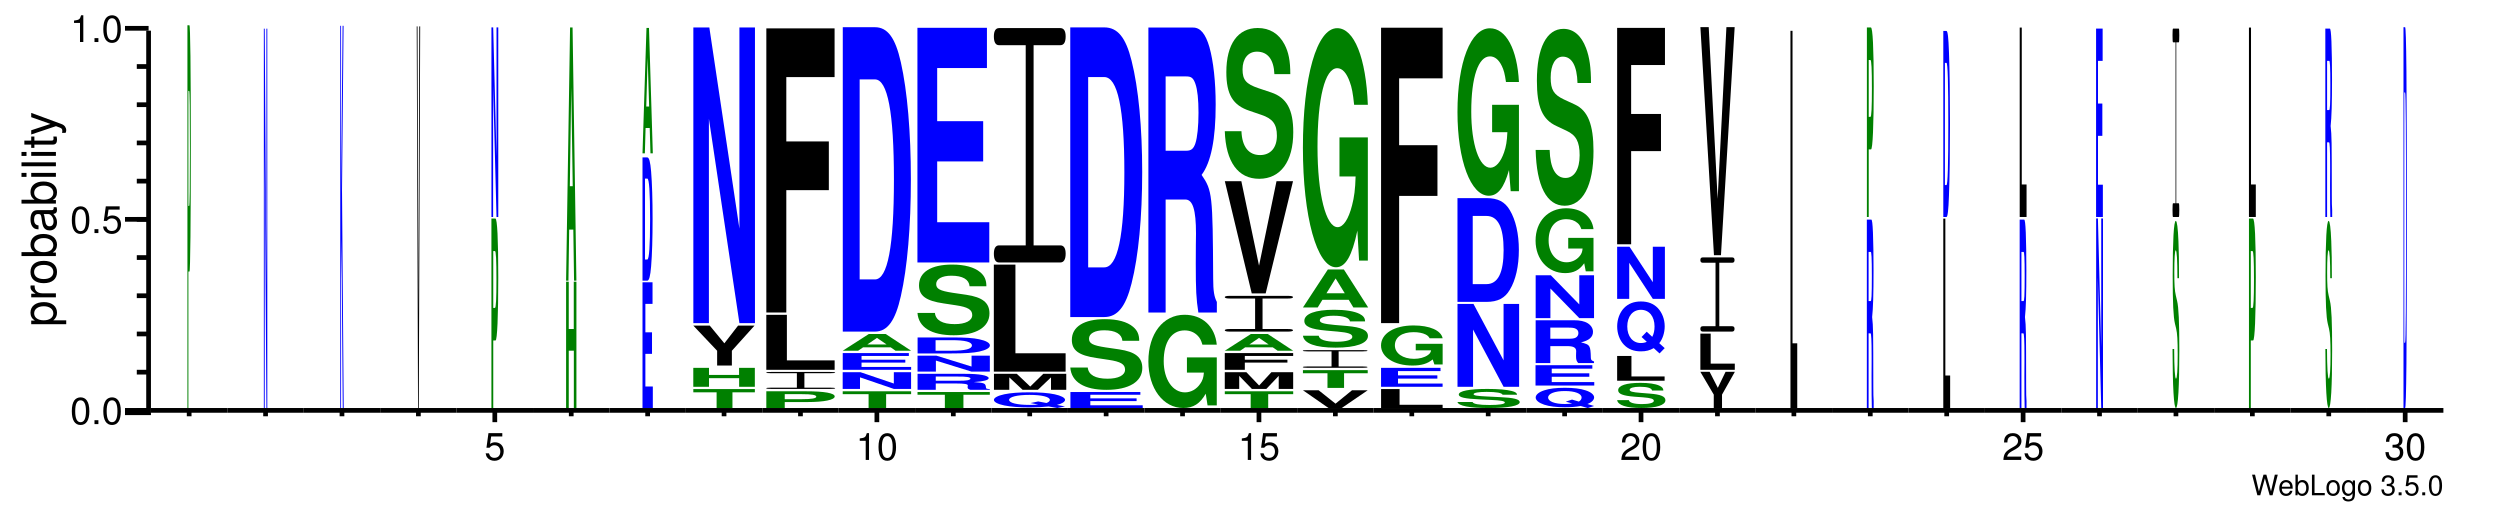 <?xml version="1.0" encoding="UTF-8"?>
<svg xmlns="http://www.w3.org/2000/svg" xmlns:xlink="http://www.w3.org/1999/xlink" width="530pt" height="107pt" viewBox="0 0 530 107" version="1.1" style="background: white" >
<defs>
<g>
<symbol overflow="visible" id="glyph0-0">
<path style="stroke:none;" d="M 4.469 0 L 5.578 -4.375 L 4.953 -4.375 L 4.141 -0.828 L 3.156 -4.375 L 2.547 -4.375 L 1.578 -0.828 L 0.75 -4.375 L 0.125 -4.375 L 1.25 0 L 1.859 0 L 2.844 -3.594 L 3.859 0 Z M 4.469 0 "/>
</symbol>
<symbol overflow="visible" id="glyph0-1">
<path style="stroke:none;" d="M 3.078 -1.406 C 3.078 -1.891 3.047 -2.172 2.953 -2.406 C 2.75 -2.922 2.266 -3.234 1.688 -3.234 C 0.797 -3.234 0.234 -2.562 0.234 -1.531 C 0.234 -0.5 0.781 0.141 1.672 0.141 C 2.391 0.141 2.891 -0.266 3.016 -0.953 L 2.516 -0.953 C 2.375 -0.547 2.094 -0.328 1.688 -0.328 C 1.375 -0.328 1.094 -0.469 0.938 -0.734 C 0.812 -0.906 0.766 -1.094 0.766 -1.406 Z M 0.781 -1.812 C 0.812 -2.391 1.172 -2.766 1.672 -2.766 C 2.172 -2.766 2.547 -2.359 2.547 -1.844 C 2.547 -1.844 2.547 -1.828 2.531 -1.812 Z M 0.781 -1.812 "/>
</symbol>
<symbol overflow="visible" id="glyph0-2">
<path style="stroke:none;" d="M 0.328 -4.375 L 0.328 0 L 0.781 0 L 0.781 -0.406 C 1.016 -0.031 1.328 0.141 1.766 0.141 C 2.594 0.141 3.141 -0.547 3.141 -1.578 C 3.141 -2.609 2.625 -3.234 1.797 -3.234 C 1.359 -3.234 1.062 -3.078 0.828 -2.719 L 0.828 -4.375 Z M 1.703 -2.766 C 2.25 -2.766 2.609 -2.281 2.609 -1.531 C 2.609 -0.812 2.25 -0.328 1.703 -0.328 C 1.172 -0.328 0.828 -0.812 0.828 -1.547 C 0.828 -2.281 1.172 -2.766 1.703 -2.766 Z M 1.703 -2.766 "/>
</symbol>
<symbol overflow="visible" id="glyph0-3">
<path style="stroke:none;" d="M 1.031 -4.375 L 0.484 -4.375 L 0.484 0 L 3.203 0 L 3.203 -0.484 L 1.031 -0.484 Z M 1.031 -4.375 "/>
</symbol>
<symbol overflow="visible" id="glyph0-4">
<path style="stroke:none;" d="M 1.625 -3.234 C 0.75 -3.234 0.219 -2.609 0.219 -1.547 C 0.219 -0.484 0.75 0.141 1.641 0.141 C 2.516 0.141 3.062 -0.484 3.062 -1.531 C 3.062 -2.609 2.531 -3.234 1.625 -3.234 Z M 1.641 -2.766 C 2.203 -2.766 2.531 -2.312 2.531 -1.531 C 2.531 -0.797 2.188 -0.328 1.641 -0.328 C 1.078 -0.328 0.734 -0.781 0.734 -1.547 C 0.734 -2.297 1.078 -2.766 1.641 -2.766 Z M 1.641 -2.766 "/>
</symbol>
<symbol overflow="visible" id="glyph0-5">
<path style="stroke:none;" d="M 2.469 -3.141 L 2.469 -2.688 C 2.219 -3.062 1.906 -3.234 1.516 -3.234 C 0.719 -3.234 0.172 -2.531 0.172 -1.516 C 0.172 -1 0.312 -0.578 0.562 -0.281 C 0.797 -0.016 1.141 0.141 1.469 0.141 C 1.859 0.141 2.141 -0.031 2.422 -0.422 L 2.422 -0.266 C 2.422 0.156 2.375 0.422 2.25 0.594 C 2.109 0.781 1.859 0.891 1.547 0.891 C 1.312 0.891 1.109 0.828 0.984 0.719 C 0.859 0.625 0.812 0.547 0.781 0.359 L 0.281 0.359 C 0.328 0.953 0.797 1.312 1.531 1.312 C 2 1.312 2.406 1.156 2.609 0.906 C 2.844 0.625 2.938 0.219 2.938 -0.516 L 2.938 -3.141 Z M 1.562 -2.766 C 2.109 -2.766 2.422 -2.312 2.422 -1.531 C 2.422 -0.781 2.094 -0.328 1.578 -0.328 C 1.031 -0.328 0.703 -0.781 0.703 -1.547 C 0.703 -2.297 1.031 -2.766 1.562 -2.766 Z M 1.562 -2.766 "/>
</symbol>
<symbol overflow="visible" id="glyph0-6">
<path style="stroke:none;" d=""/>
</symbol>
<symbol overflow="visible" id="glyph0-7">
<path style="stroke:none;" d="M 1.328 -1.953 L 1.609 -1.953 C 2.203 -1.953 2.5 -1.688 2.5 -1.188 C 2.5 -0.641 2.172 -0.328 1.609 -0.328 C 1.031 -0.328 0.75 -0.625 0.719 -1.234 L 0.188 -1.234 C 0.219 -0.891 0.281 -0.672 0.375 -0.484 C 0.594 -0.078 1.016 0.141 1.594 0.141 C 2.469 0.141 3.031 -0.391 3.031 -1.188 C 3.031 -1.734 2.828 -2.031 2.312 -2.203 C 2.719 -2.359 2.906 -2.656 2.906 -3.078 C 2.906 -3.812 2.422 -4.25 1.609 -4.25 C 0.75 -4.25 0.297 -3.781 0.281 -2.875 L 0.812 -2.875 C 0.812 -3.141 0.844 -3.281 0.906 -3.406 C 1.031 -3.641 1.297 -3.797 1.625 -3.797 C 2.094 -3.797 2.375 -3.516 2.375 -3.062 C 2.375 -2.766 2.266 -2.594 2.031 -2.484 C 1.891 -2.438 1.703 -2.406 1.328 -2.406 Z M 1.328 -1.953 "/>
</symbol>
<symbol overflow="visible" id="glyph0-8">
<path style="stroke:none;" d="M 1.141 -0.625 L 0.516 -0.625 L 0.516 0 L 1.141 0 Z M 1.141 -0.625 "/>
</symbol>
<symbol overflow="visible" id="glyph0-9">
<path style="stroke:none;" d="M 2.859 -4.25 L 0.656 -4.25 L 0.344 -1.938 L 0.828 -1.938 C 1.078 -2.234 1.281 -2.328 1.609 -2.328 C 2.172 -2.328 2.531 -1.938 2.531 -1.312 C 2.531 -0.703 2.188 -0.328 1.609 -0.328 C 1.141 -0.328 0.859 -0.562 0.734 -1.047 L 0.203 -1.047 C 0.281 -0.703 0.344 -0.531 0.469 -0.375 C 0.703 -0.047 1.141 0.141 1.625 0.141 C 2.484 0.141 3.078 -0.484 3.078 -1.391 C 3.078 -2.219 2.516 -2.797 1.703 -2.797 C 1.406 -2.797 1.156 -2.719 0.922 -2.547 L 1.094 -3.734 L 2.859 -3.734 Z M 2.859 -4.25 "/>
</symbol>
<symbol overflow="visible" id="glyph0-10">
<path style="stroke:none;" d="M 1.656 -4.25 C 1.25 -4.25 0.891 -4.078 0.672 -3.781 C 0.391 -3.406 0.266 -2.844 0.266 -2.062 C 0.266 -0.625 0.734 0.141 1.656 0.141 C 2.547 0.141 3.047 -0.625 3.047 -2.016 C 3.047 -2.844 2.906 -3.406 2.625 -3.781 C 2.406 -4.094 2.047 -4.25 1.656 -4.25 Z M 1.656 -3.781 C 2.219 -3.781 2.5 -3.203 2.5 -2.062 C 2.5 -0.859 2.219 -0.297 1.641 -0.297 C 1.078 -0.297 0.797 -0.891 0.797 -2.047 C 0.797 -3.219 1.078 -3.781 1.656 -3.781 Z M 1.656 -3.781 "/>
</symbol>
<symbol overflow="visible" id="glyph1-0">
<path style="stroke:none;" d="M 2.203 -5.672 C 1.672 -5.672 1.188 -5.438 0.891 -5.047 C 0.531 -4.547 0.344 -3.797 0.344 -2.75 C 0.344 -0.828 0.984 0.188 2.203 0.188 C 3.406 0.188 4.062 -0.828 4.062 -2.703 C 4.062 -3.797 3.875 -4.531 3.5 -5.047 C 3.203 -5.453 2.734 -5.672 2.203 -5.672 Z M 2.203 -5.047 C 2.953 -5.047 3.344 -4.281 3.344 -2.766 C 3.344 -1.156 2.969 -0.406 2.188 -0.406 C 1.438 -0.406 1.062 -1.188 1.062 -2.734 C 1.062 -4.281 1.438 -5.047 2.203 -5.047 Z M 2.203 -5.047 "/>
</symbol>
<symbol overflow="visible" id="glyph1-1">
<path style="stroke:none;" d="M 1.531 -0.828 L 0.703 -0.828 L 0.703 0 L 1.531 0 Z M 1.531 -0.828 "/>
</symbol>
<symbol overflow="visible" id="glyph1-2">
<path style="stroke:none;" d="M 3.812 -5.672 L 0.875 -5.672 L 0.453 -2.578 L 1.109 -2.578 C 1.438 -2.969 1.703 -3.109 2.141 -3.109 C 2.906 -3.109 3.391 -2.594 3.391 -1.75 C 3.391 -0.938 2.906 -0.438 2.141 -0.438 C 1.531 -0.438 1.156 -0.75 0.984 -1.391 L 0.281 -1.391 C 0.375 -0.922 0.453 -0.703 0.625 -0.5 C 0.938 -0.062 1.516 0.188 2.156 0.188 C 3.297 0.188 4.109 -0.641 4.109 -1.844 C 4.109 -2.969 3.359 -3.734 2.266 -3.734 C 1.875 -3.734 1.547 -3.625 1.219 -3.391 L 1.453 -4.969 L 3.812 -4.969 Z M 3.812 -5.672 "/>
</symbol>
<symbol overflow="visible" id="glyph1-3">
<path style="stroke:none;" d="M 2.078 -4.047 L 2.078 0 L 2.781 0 L 2.781 -5.672 L 2.312 -5.672 C 2.062 -4.797 1.906 -4.688 0.812 -4.547 L 0.812 -4.047 Z M 2.078 -4.047 "/>
</symbol>
<symbol overflow="visible" id="glyph1-4">
<path style="stroke:none;" d="M 4.047 -0.703 L 1.062 -0.703 C 1.141 -1.156 1.391 -1.453 2.094 -1.859 L 2.891 -2.297 C 3.688 -2.734 4.094 -3.312 4.094 -4.016 C 4.094 -4.484 3.891 -4.922 3.562 -5.219 C 3.219 -5.531 2.812 -5.672 2.266 -5.672 C 1.547 -5.672 1.016 -5.422 0.703 -4.938 C 0.5 -4.625 0.422 -4.281 0.406 -3.703 L 1.109 -3.703 C 1.125 -4.094 1.172 -4.312 1.266 -4.5 C 1.453 -4.844 1.828 -5.062 2.25 -5.062 C 2.891 -5.062 3.375 -4.594 3.375 -3.984 C 3.375 -3.547 3.109 -3.156 2.594 -2.875 L 1.859 -2.453 C 0.688 -1.781 0.344 -1.25 0.266 0 L 4.047 0 Z M 4.047 -0.703 "/>
</symbol>
<symbol overflow="visible" id="glyph1-5">
<path style="stroke:none;" d="M 1.766 -2.594 L 1.859 -2.594 L 2.156 -2.609 C 2.922 -2.609 3.328 -2.25 3.328 -1.578 C 3.328 -0.859 2.891 -0.438 2.156 -0.438 C 1.391 -0.438 1.016 -0.828 0.953 -1.641 L 0.25 -1.641 C 0.281 -1.188 0.375 -0.891 0.5 -0.641 C 0.797 -0.094 1.359 0.188 2.125 0.188 C 3.297 0.188 4.047 -0.516 4.047 -1.578 C 4.047 -2.297 3.766 -2.703 3.094 -2.938 C 3.609 -3.141 3.875 -3.547 3.875 -4.109 C 3.875 -5.094 3.234 -5.672 2.156 -5.672 C 1.016 -5.672 0.406 -5.047 0.375 -3.844 L 1.078 -3.844 C 1.094 -4.188 1.125 -4.375 1.203 -4.547 C 1.375 -4.859 1.719 -5.062 2.156 -5.062 C 2.781 -5.062 3.156 -4.688 3.156 -4.094 C 3.156 -3.688 3.016 -3.453 2.703 -3.312 C 2.516 -3.234 2.266 -3.203 1.766 -3.203 Z M 1.766 -2.594 "/>
</symbol>
<symbol overflow="visible" id="glyph2-0">
<path style="stroke:none;" d="M 2.188 -0.547 L 2.188 -1.375 L -0.547 -1.375 C -0.016 -1.812 0.234 -2.312 0.234 -2.984 C 0.234 -4.344 -0.859 -5.234 -2.531 -5.234 C -4.297 -5.234 -5.391 -4.375 -5.391 -2.984 C -5.391 -2.266 -5.062 -1.703 -4.453 -1.312 L -5.234 -1.312 L -5.234 -0.547 Z M -4.609 -2.844 C -4.609 -3.766 -3.797 -4.359 -2.547 -4.359 C -1.359 -4.359 -0.547 -3.75 -0.547 -2.844 C -0.547 -1.953 -1.344 -1.375 -2.578 -1.375 C -3.812 -1.375 -4.609 -1.953 -4.609 -2.844 Z M -4.609 -2.844 "/>
</symbol>
<symbol overflow="visible" id="glyph2-1">
<path style="stroke:none;" d="M -5.234 -0.688 L 0 -0.688 L 0 -1.531 L -2.719 -1.531 C -3.469 -1.531 -3.953 -1.719 -4.25 -2.125 C -4.438 -2.375 -4.5 -2.625 -4.516 -3.203 L -5.359 -3.203 C -5.375 -3.062 -5.391 -3 -5.391 -2.891 C -5.391 -2.344 -5.062 -1.938 -4.297 -1.453 L -5.234 -1.453 Z M -5.234 -0.688 "/>
</symbol>
<symbol overflow="visible" id="glyph2-2">
<path style="stroke:none;" d="M -5.391 -2.719 C -5.391 -1.25 -4.344 -0.359 -2.578 -0.359 C -0.812 -0.359 0.234 -1.234 0.234 -2.734 C 0.234 -4.203 -0.812 -5.094 -2.547 -5.094 C -4.344 -5.094 -5.391 -4.234 -5.391 -2.719 Z M -4.625 -2.734 C -4.625 -3.672 -3.844 -4.234 -2.547 -4.234 C -1.312 -4.234 -0.547 -3.656 -0.547 -2.734 C -0.547 -1.797 -1.312 -1.234 -2.578 -1.234 C -3.844 -1.234 -4.625 -1.797 -4.625 -2.734 Z M -4.625 -2.734 "/>
</symbol>
<symbol overflow="visible" id="glyph2-3">
<path style="stroke:none;" d="M -7.297 -0.547 L 0 -0.547 L 0 -1.297 L -0.672 -1.297 C -0.062 -1.688 0.234 -2.219 0.234 -2.953 C 0.234 -4.328 -0.906 -5.234 -2.641 -5.234 C -4.344 -5.234 -5.391 -4.375 -5.391 -2.984 C -5.391 -2.266 -5.125 -1.766 -4.531 -1.375 L -7.297 -1.375 Z M -4.609 -2.828 C -4.609 -3.766 -3.797 -4.359 -2.547 -4.359 C -1.359 -4.359 -0.547 -3.734 -0.547 -2.828 C -0.547 -1.953 -1.344 -1.375 -2.578 -1.375 C -3.812 -1.375 -4.609 -1.953 -4.609 -2.828 Z M -4.609 -2.828 "/>
</symbol>
<symbol overflow="visible" id="glyph2-4">
<path style="stroke:none;" d="M -0.484 -5.344 C -0.469 -5.266 -0.469 -5.219 -0.469 -5.172 C -0.469 -4.875 -0.625 -4.719 -0.875 -4.719 L -3.953 -4.719 C -4.891 -4.719 -5.391 -4.047 -5.391 -2.75 C -5.391 -1.984 -5.172 -1.359 -4.781 -1.016 C -4.516 -0.766 -4.203 -0.672 -3.688 -0.656 L -3.688 -1.484 C -4.328 -1.562 -4.625 -1.938 -4.625 -2.719 C -4.625 -3.469 -4.344 -3.891 -3.844 -3.891 L -3.625 -3.891 C -3.266 -3.891 -3.125 -3.688 -3.047 -3.016 C -2.891 -1.844 -2.844 -1.656 -2.719 -1.344 C -2.469 -0.734 -2 -0.422 -1.312 -0.422 C -0.375 -0.422 0.234 -1.078 0.234 -2.141 C 0.234 -2.797 0 -3.328 -0.547 -3.922 C -0.016 -3.984 0.234 -4.234 0.234 -4.781 C 0.234 -4.953 0.203 -5.078 0.141 -5.344 Z M -1.656 -3.891 C -1.375 -3.891 -1.203 -3.812 -0.969 -3.562 C -0.656 -3.219 -0.5 -2.812 -0.5 -2.312 C -0.5 -1.672 -0.812 -1.297 -1.344 -1.297 C -1.891 -1.297 -2.172 -1.656 -2.297 -2.547 C -2.422 -3.438 -2.453 -3.609 -2.594 -3.891 Z M -1.656 -3.891 "/>
</symbol>
<symbol overflow="visible" id="glyph2-5">
<path style="stroke:none;" d="M -5.234 -1.5 L -5.234 -0.672 L 0 -0.672 L 0 -1.5 Z M -7.297 -1.5 L -7.297 -0.656 L -6.234 -0.656 L -6.234 -1.5 Z M -7.297 -1.5 "/>
</symbol>
<symbol overflow="visible" id="glyph2-6">
<path style="stroke:none;" d="M -7.297 -1.516 L -7.297 -0.688 L 0 -0.688 L 0 -1.516 Z M -7.297 -1.516 "/>
</symbol>
<symbol overflow="visible" id="glyph2-7">
<path style="stroke:none;" d="M -5.234 -2.547 L -5.234 -1.688 L -6.688 -1.688 L -6.688 -0.844 L -5.234 -0.844 L -5.234 -0.141 L -4.562 -0.141 L -4.562 -0.844 L -0.594 -0.844 C -0.062 -0.844 0.234 -1.203 0.234 -1.859 C 0.234 -2.062 0.203 -2.266 0.156 -2.547 L -0.547 -2.547 C -0.516 -2.438 -0.5 -2.297 -0.5 -2.141 C -0.5 -1.781 -0.594 -1.688 -0.969 -1.688 L -4.562 -1.688 L -4.562 -2.547 Z M -5.234 -2.547 "/>
</symbol>
<symbol overflow="visible" id="glyph2-8">
<path style="stroke:none;" d="M -5.234 -3.875 L -1.156 -2.438 L -5.234 -1.094 L -5.234 -0.203 L 0.016 -1.969 L 0.844 -1.656 C 1.219 -1.516 1.359 -1.328 1.359 -0.984 C 1.359 -0.859 1.344 -0.719 1.297 -0.547 L 2.047 -0.547 C 2.141 -0.703 2.188 -0.875 2.188 -1.094 C 2.188 -1.375 2.094 -1.656 1.938 -1.875 C 1.734 -2.141 1.516 -2.297 1.094 -2.453 L -5.234 -4.781 Z M -5.234 -3.875 "/>
</symbol>
<symbol overflow="visible" id="glyph3-0">
<path style="stroke:none;" d="M 0.297 -28.938 L 0.531 -28.938 C 0.703 -28.938 0.812 -39.516 0.812 -55.984 C 0.812 -72.234 0.703 -81.141 0.516 -81.141 L 0.094 -81.141 L 0.094 0 L 0.297 0 Z M 0.297 -42.844 L 0.297 -67.219 L 0.469 -67.219 C 0.578 -67.219 0.625 -63.328 0.625 -54.984 C 0.625 -46.75 0.578 -42.844 0.469 -42.844 Z M 0.297 -42.844 "/>
</symbol>
<symbol overflow="visible" id="glyph4-0">
<path style="stroke:none;" d="M 0.625 0 L 0.812 0 L 0.812 -80.422 L 0.625 -80.422 L 0.625 -25.703 L 0.266 -80.422 L 0.078 -80.422 L 0.078 0 L 0.266 0 L 0.266 -55.594 Z M 0.625 0 "/>
</symbol>
<symbol overflow="visible" id="glyph5-0">
<path style="stroke:none;" d="M 0.25 -27.125 L 0.344 -35.797 L 0.609 0 L 0.812 0 L 0.453 -46.125 L 0.781 -81.031 L 0.578 -81.031 L 0.25 -45.469 L 0.25 -81.031 L 0.078 -81.031 L 0.078 0 L 0.25 0 Z M 0.25 -27.125 "/>
</symbol>
<symbol overflow="visible" id="glyph6-0">
<path style="stroke:none;" d="M 0.469 0 L 0.766 -80.906 L 0.578 -80.906 L 0.391 -19.984 L 0.203 -80.906 L 0.031 -80.906 L 0.312 0 Z M 0.469 0 "/>
</symbol>
<symbol overflow="visible" id="glyph7-0">
<path style="stroke:none;" d="M 0.594 -14.328 L 1.078 -14.328 C 1.438 -14.328 1.656 -19.562 1.656 -27.719 C 1.656 -35.766 1.438 -40.172 1.047 -40.172 L 0.203 -40.172 L 0.203 0 L 0.594 0 Z M 0.594 -21.219 L 0.594 -33.281 L 0.953 -33.281 C 1.172 -33.281 1.266 -31.359 1.266 -27.219 C 1.266 -23.141 1.172 -21.219 0.953 -21.219 Z M 0.594 -21.219 "/>
</symbol>
<symbol overflow="visible" id="glyph8-0">
<path style="stroke:none;" d="M 1.25 0 L 1.625 0 L 1.625 -40.188 L 1.25 -40.188 L 1.25 -12.844 L 0.547 -40.188 L 0.172 -40.188 L 0.172 0 L 0.531 0 L 0.531 -27.781 Z M 1.25 0 "/>
</symbol>
<symbol overflow="visible" id="glyph9-0">
<path style="stroke:none;" d="M 1.891 -12.156 L 1.891 0 L 2.438 0 L 2.438 -26.781 L 1.875 -26.781 L 1.875 -16.75 L 0.812 -16.75 L 0.812 -26.781 L 0.25 -26.781 L 0.25 0 L 0.812 0 L 0.812 -12.156 Z M 1.891 -12.156 "/>
</symbol>
<symbol overflow="visible" id="glyph10-0">
<path style="stroke:none;" d="M 1.609 -10.828 L 1.766 0 L 2.266 0 L 1.453 -53.672 L 0.922 -53.672 L 0.078 0 L 0.578 0 L 0.734 -10.828 Z M 1.484 -20.031 L 0.875 -20.031 L 1.172 -41.016 Z M 1.484 -20.031 "/>
</symbol>
<symbol overflow="visible" id="glyph11-0">
<path style="stroke:none;" d="M 0.922 -11.484 L 2.328 -11.484 L 2.328 -16.047 L 0.922 -16.047 L 0.922 -22.078 L 2.438 -22.078 L 2.438 -26.656 L 0.312 -26.656 L 0.312 0 L 2.5 0 L 2.5 -4.562 L 0.922 -4.562 Z M 0.922 -11.484 "/>
</symbol>
<symbol overflow="visible" id="glyph12-0">
<path style="stroke:none;" d="M 0.266 0 L 1.281 0 C 1.672 0 1.922 -0.938 2.094 -3.047 C 2.297 -5.484 2.406 -9.031 2.406 -13.078 C 2.406 -17.094 2.297 -20.641 2.094 -23.109 C 1.922 -25.219 1.672 -26.125 1.281 -26.125 L 0.266 -26.125 Z M 0.797 -4.484 L 0.797 -21.641 L 1.281 -21.641 C 1.672 -21.641 1.875 -18.812 1.875 -13.047 C 1.875 -7.312 1.672 -4.484 1.281 -4.484 Z M 0.797 -4.484 "/>
</symbol>
<symbol overflow="visible" id="glyph13-0">
<path style="stroke:none;" d="M 1.609 -5.359 L 1.766 0 L 2.266 0 L 1.453 -26.578 L 0.922 -26.578 L 0.078 0 L 0.578 0 L 0.734 -5.359 Z M 1.484 -9.922 L 0.875 -9.922 L 1.172 -20.297 Z M 1.484 -9.922 "/>
</symbol>
<symbol overflow="visible" id="glyph14-0">
<path style="stroke:none;" d="M 8.609 -3.328 L 13.359 -3.328 L 13.359 -4.016 L 0.312 -4.016 L 0.312 -3.328 L 5.25 -3.328 L 5.25 0 L 8.609 0 Z M 8.609 -3.328 "/>
</symbol>
<symbol overflow="visible" id="glyph15-0">
<path style="stroke:none;" d="M 11.219 -1.828 L 11.219 0 L 14.547 0 L 14.547 -4.016 L 11.203 -4.016 L 11.203 -2.516 L 4.828 -2.516 L 4.828 -4.016 L 1.5 -4.016 L 1.5 0 L 4.828 0 L 4.828 -1.828 Z M 11.219 -1.828 "/>
</symbol>
<symbol overflow="visible" id="glyph16-0">
<path style="stroke:none;" d="M 8.734 -3.141 L 13.531 -8.469 L 10.047 -8.469 L 7.141 -4.719 L 4.047 -8.469 L 0.562 -8.469 L 5.609 -3.141 L 5.609 0 L 8.734 0 Z M 8.734 -3.141 "/>
</symbol>
<symbol overflow="visible" id="glyph17-0">
<path style="stroke:none;" d="M 11.266 0 L 14.562 0 L 14.562 -62.672 L 11.266 -62.672 L 11.266 -20.031 L 4.891 -62.672 L 1.5 -62.672 L 1.5 0 L 4.797 0 L 4.797 -43.328 Z M 11.266 0 "/>
</symbol>
<symbol overflow="visible" id="glyph18-0">
<path style="stroke:none;" d="M 5.891 -1.266 L 10.75 -1.266 C 14.25 -1.266 16.484 -1.734 16.484 -2.453 C 16.484 -3.156 14.328 -3.547 10.359 -3.547 L 1.984 -3.547 L 1.984 0 L 5.891 0 Z M 5.891 -1.875 L 5.891 -2.938 L 9.531 -2.938 C 11.609 -2.938 12.578 -2.781 12.578 -2.406 C 12.578 -2.047 11.609 -1.875 9.531 -1.875 Z M 5.891 -1.875 "/>
</symbol>
<symbol overflow="visible" id="glyph19-0">
<path style="stroke:none;" d="M 12.516 -3.328 L 17.953 -3.328 C 18.703 -3.328 19.047 -3.375 19.047 -3.469 C 19.047 -3.547 18.703 -3.594 17.953 -3.594 L 5.484 -3.594 C 4.766 -3.594 4.422 -3.547 4.422 -3.469 C 4.422 -3.375 4.766 -3.328 5.484 -3.328 L 10.922 -3.328 L 10.922 -0.266 L 5.484 -0.266 C 4.766 -0.266 4.422 -0.219 4.422 -0.141 C 4.422 -0.047 4.766 0 5.484 0 L 17.953 0 C 18.656 0 19.047 -0.047 19.047 -0.141 C 19.047 -0.219 18.703 -0.266 17.953 -0.266 L 12.516 -0.266 Z M 12.516 -3.328 "/>
</symbol>
<symbol overflow="visible" id="glyph20-0">
<path style="stroke:none;" d="M 6.688 -11.656 L 2.328 -11.656 L 2.328 0 L 16.812 0 L 16.812 -2 L 6.688 -2 Z M 6.688 -11.656 "/>
</symbol>
<symbol overflow="visible" id="glyph21-0">
<path style="stroke:none;" d="M 6.328 -25.938 L 15.344 -25.938 L 15.344 -36.266 L 6.328 -36.266 L 6.328 -49.906 L 16.562 -49.906 L 16.562 -60.234 L 2.094 -60.234 L 2.094 0 L 6.328 0 Z M 6.328 -25.938 "/>
</symbol>
<symbol overflow="visible" id="glyph22-0">
<path style="stroke:none;" d="M 9.547 -2.938 L 14.844 -2.938 L 14.844 -3.547 L 0.344 -3.547 L 0.344 -2.938 L 5.828 -2.938 L 5.828 0 L 9.547 0 Z M 9.547 -2.938 "/>
</symbol>
<symbol overflow="visible" id="glyph23-0">
<path style="stroke:none;" d="M 12.5 0 L 16.156 0 L 16.156 -3.547 L 12.5 -3.547 L 12.5 -1.141 L 5.422 -3.547 L 1.656 -3.547 L 1.656 0 L 5.328 0 L 5.328 -2.453 Z M 12.5 0 "/>
</symbol>
<symbol overflow="visible" id="glyph24-0">
<path style="stroke:none;" d="M 6.094 -1.531 L 15.375 -1.531 L 15.375 -2.141 L 6.094 -2.141 L 6.094 -2.938 L 16.125 -2.938 L 16.125 -3.547 L 2.109 -3.547 L 2.109 0 L 16.609 0 L 16.609 -0.609 L 6.094 -0.609 Z M 6.094 -1.531 "/>
</symbol>
<symbol overflow="visible" id="glyph25-0">
<path style="stroke:none;" d="M 10.719 -0.719 L 11.75 0 L 15.047 0 L 9.656 -3.547 L 6.094 -3.547 L 0.562 0 L 3.828 0 L 4.875 -0.719 Z M 9.844 -1.328 L 5.781 -1.328 L 7.812 -2.719 Z M 9.844 -1.328 "/>
</symbol>
<symbol overflow="visible" id="glyph26-0">
<path style="stroke:none;" d="M 1.844 0 L 8.656 0 C 11.312 0 12.984 -2.297 14.156 -7.531 C 15.531 -13.547 16.281 -22.312 16.281 -32.312 C 16.281 -42.219 15.531 -50.984 14.156 -57.094 C 12.984 -62.312 11.328 -64.531 8.656 -64.531 L 1.844 -64.531 Z M 5.422 -11.062 L 5.422 -53.469 L 8.656 -53.469 C 11.359 -53.469 12.688 -46.469 12.688 -32.219 C 12.688 -18.062 11.359 -11.062 8.656 -11.062 Z M 5.422 -11.062 "/>
</symbol>
<symbol overflow="visible" id="glyph27-0">
<path style="stroke:none;" d="M 10.109 -2.812 L 15.703 -2.812 L 15.703 -3.391 L 0.375 -3.391 L 0.375 -2.812 L 6.172 -2.812 L 6.172 0 L 10.109 0 Z M 10.109 -2.812 "/>
</symbol>
<symbol overflow="visible" id="glyph28-0">
<path style="stroke:none;" d="M 5.906 -1.344 L 10.312 -1.344 C 11.984 -1.344 12.703 -1.219 12.703 -0.938 C 12.703 -0.906 12.703 -0.859 12.688 -0.812 C 12.656 -0.719 12.656 -0.641 12.656 -0.578 C 12.656 -0.266 12.766 -0.156 13.25 0 L 17.375 0 L 17.375 -0.125 C 16.797 -0.188 16.562 -0.25 16.562 -0.406 C 16.453 -1.406 16.359 -1.453 13.969 -1.641 C 16.078 -1.781 17.125 -2.062 17.125 -2.484 C 17.125 -2.75 16.609 -3 15.719 -3.156 C 14.859 -3.312 13.688 -3.391 12.094 -3.391 L 2.047 -3.391 L 2.047 0 L 5.906 0 Z M 5.906 -1.922 L 5.906 -2.812 L 10.547 -2.812 C 11.656 -2.812 12.109 -2.797 12.578 -2.719 C 13.047 -2.656 13.266 -2.531 13.266 -2.375 C 13.266 -2.219 13.016 -2.094 12.578 -2.016 C 12.172 -1.953 11.656 -1.922 10.547 -1.922 Z M 5.906 -1.922 "/>
</symbol>
<symbol overflow="visible" id="glyph29-0">
<path style="stroke:none;" d="M 13.203 0 L 17.078 0 L 17.078 -3.391 L 13.203 -3.391 L 13.203 -1.078 L 5.734 -3.391 L 1.75 -3.391 L 1.75 0 L 5.641 0 L 5.641 -2.344 Z M 13.203 0 "/>
</symbol>
<symbol overflow="visible" id="glyph30-0">
<path style="stroke:none;" d="M 1.953 0 L 9.188 0 C 12 0 13.781 -0.125 15.016 -0.391 C 16.5 -0.719 17.281 -1.172 17.281 -1.703 C 17.281 -2.219 16.5 -2.688 15.016 -3 C 13.781 -3.281 12.031 -3.391 9.188 -3.391 L 1.953 -3.391 Z M 5.766 -0.578 L 5.766 -2.812 L 9.188 -2.812 C 12.047 -2.812 13.469 -2.438 13.469 -1.688 C 13.469 -0.953 12.047 -0.578 9.188 -0.578 Z M 5.766 -0.578 "/>
</symbol>
<symbol overflow="visible" id="glyph31-0">
<path style="stroke:none;" d="M 15.422 -9.938 C 15.422 -11.25 15.047 -12.125 14.125 -12.906 C 12.875 -13.969 10.828 -14.531 8.156 -14.531 C 3.703 -14.531 1.141 -12.922 1.141 -10.141 C 1.141 -7.922 2.594 -6.844 6.359 -6.297 L 8.938 -5.906 C 11.484 -5.531 12.422 -4.984 12.422 -3.828 C 12.422 -2.625 11 -1.906 8.688 -1.906 C 6.094 -1.906 4.656 -2.75 4.516 -4.281 L 0.812 -4.281 C 1.047 -1.219 3.766 0.453 8.484 0.453 C 13.266 0.453 16.078 -1.281 16.078 -4.172 C 16.078 -6.438 14.609 -7.609 11.172 -8.125 L 8.281 -8.547 C 5.562 -8.969 4.781 -9.375 4.781 -10.406 C 4.781 -11.484 6.016 -12.172 7.984 -12.172 C 10.391 -12.172 11.734 -11.391 11.859 -9.938 Z M 15.422 -9.938 "/>
</symbol>
<symbol overflow="visible" id="glyph32-0">
<path style="stroke:none;" d="M 6.391 -21.422 L 16.141 -21.422 L 16.141 -29.953 L 6.391 -29.953 L 6.391 -41.219 L 16.938 -41.219 L 16.938 -49.75 L 2.203 -49.75 L 2.203 0 L 17.438 0 L 17.438 -8.531 L 6.391 -8.531 Z M 6.391 -21.422 "/>
</symbol>
<symbol overflow="visible" id="glyph33-0">
<path style="stroke:none;" d="M 14.281 -0.438 C 15.328 -0.688 16 -1.094 16 -1.516 C 16 -1.953 15.172 -2.391 13.797 -2.688 C 12.453 -2.969 10.688 -3.109 8.453 -3.109 C 6.219 -3.109 4.469 -2.969 3.109 -2.688 C 1.734 -2.391 0.922 -1.953 0.922 -1.5 C 0.922 -1.047 1.734 -0.609 3.109 -0.328 C 4.469 -0.047 6.25 0.094 8.453 0.094 C 10.062 0.094 11.266 0.031 12.516 -0.109 L 14.359 0.219 L 16 -0.109 Z M 10.312 -1.172 L 8.672 -0.828 L 10.328 -0.516 C 9.828 -0.469 9.125 -0.438 8.438 -0.438 C 5.859 -0.438 4.141 -0.859 4.141 -1.5 C 4.141 -2.141 5.859 -2.562 8.453 -2.562 C 11.078 -2.562 12.781 -2.141 12.781 -1.5 C 12.781 -1.25 12.531 -1.016 12.062 -0.844 Z M 10.312 -1.172 "/>
</symbol>
<symbol overflow="visible" id="glyph34-0">
<path style="stroke:none;" d="M 4.672 -2.641 L 7.5 0 L 10.734 0 L 13.516 -2.641 L 13.516 0 L 16.75 0 L 16.75 -3.391 L 11.875 -3.391 L 9.109 -0.688 L 6.266 -3.391 L 1.422 -3.391 L 1.422 0 L 4.672 0 Z M 4.672 -2.641 "/>
</symbol>
<symbol overflow="visible" id="glyph35-0">
<path style="stroke:none;" d="M 7.016 -22.688 L 2.438 -22.688 L 2.438 0 L 17.656 0 L 17.656 -3.891 L 7.016 -3.891 Z M 7.016 -22.688 "/>
</symbol>
<symbol overflow="visible" id="glyph36-0">
<path style="stroke:none;" d="M 13.016 -46.062 L 18.672 -46.062 C 19.438 -46.062 19.812 -46.688 19.812 -47.922 C 19.812 -49.062 19.438 -49.688 18.672 -49.688 L 5.688 -49.688 C 4.969 -49.688 4.594 -49.062 4.594 -47.922 C 4.594 -46.688 4.969 -46.062 5.688 -46.062 L 11.344 -46.062 L 11.344 -3.625 L 5.688 -3.625 C 4.969 -3.625 4.594 -3 4.594 -1.859 C 4.594 -0.625 4.969 0 5.688 0 L 18.672 0 C 19.406 0 19.812 -0.625 19.812 -1.859 C 19.812 -3 19.438 -3.625 18.672 -3.625 L 13.016 -3.625 Z M 13.016 -46.062 "/>
</symbol>
<symbol overflow="visible" id="glyph37-0">
<path style="stroke:none;" d="M 6.438 -1.469 L 16.25 -1.469 L 16.25 -2.047 L 6.438 -2.047 L 6.438 -2.812 L 17.047 -2.812 L 17.047 -3.391 L 2.219 -3.391 L 2.219 0 L 17.547 0 L 17.547 -0.578 L 6.438 -0.578 Z M 6.438 -1.469 "/>
</symbol>
<symbol overflow="visible" id="glyph38-0">
<path style="stroke:none;" d="M 1.938 0 L 9.141 0 C 11.938 0 13.703 -2.188 14.938 -7.156 C 16.406 -12.891 17.188 -21.234 17.188 -30.75 C 17.188 -40.188 16.406 -48.516 14.938 -54.328 C 13.703 -59.297 11.969 -61.406 9.141 -61.406 L 1.938 -61.406 Z M 5.734 -10.531 L 5.734 -50.875 L 9.141 -50.875 C 11.984 -50.875 13.406 -44.219 13.406 -30.656 C 13.406 -17.188 11.984 -10.531 9.141 -10.531 Z M 5.734 -10.531 "/>
</symbol>
<symbol overflow="visible" id="glyph39-0">
<path style="stroke:none;" d="M 15.406 -10.141 L 9.078 -10.141 L 9.078 -6.906 L 12.672 -6.906 C 12.594 -5.844 12.375 -5.203 11.891 -4.531 C 11.125 -3.391 9.922 -2.719 8.672 -2.719 C 6.047 -2.719 4.156 -5.453 4.156 -9.344 C 4.156 -13.406 5.828 -15.859 8.578 -15.859 C 9.703 -15.859 10.656 -15.469 11.375 -14.719 C 11.828 -14.25 12.078 -13.812 12.359 -12.828 L 15.406 -12.828 C 15.016 -16.719 12.375 -19.172 8.562 -19.172 C 4.016 -19.172 0.906 -15.156 0.906 -9.297 C 0.906 -3.578 4.031 0.594 8.297 0.594 C 10.422 0.594 11.859 -0.312 13.062 -2.438 L 13.453 0.047 L 15.406 0.047 Z M 15.406 -10.141 "/>
</symbol>
<symbol overflow="visible" id="glyph40-0">
<path style="stroke:none;" d="M 5.594 -23.953 L 9.766 -23.953 C 11.344 -23.953 12.031 -21.797 12.031 -16.734 C 12.031 -16.234 12.031 -15.406 12 -14.328 C 11.984 -12.766 11.984 -11.266 11.984 -10.359 C 11.984 -4.719 12.078 -2.906 12.531 0 L 16.453 0 L 16.453 -2.234 C 15.891 -3.312 15.672 -4.562 15.672 -7.203 C 15.578 -25.031 15.484 -25.859 13.219 -29.172 C 15.203 -31.812 16.203 -36.703 16.203 -44.078 C 16.203 -48.891 15.719 -53.281 14.875 -56.266 C 14.062 -59.078 12.953 -60.406 11.438 -60.406 L 1.938 -60.406 L 1.938 0 L 5.594 0 Z M 5.594 -34.297 L 5.594 -50.047 L 9.984 -50.047 C 11.031 -50.047 11.469 -49.719 11.906 -48.469 C 12.344 -47.234 12.562 -45.156 12.562 -42.344 C 12.562 -39.438 12.312 -37.125 11.906 -35.875 C 11.516 -34.719 11.031 -34.297 9.984 -34.297 Z M 5.594 -34.297 "/>
</symbol>
<symbol overflow="visible" id="glyph41-0">
<path style="stroke:none;" d="M 4.406 -2.766 L 7.094 0 L 10.156 0 L 12.781 -2.766 L 12.781 0 L 15.844 0 L 15.844 -3.547 L 11.234 -3.547 L 8.625 -0.719 L 5.922 -3.547 L 1.344 -3.547 L 1.344 0 L 4.406 0 Z M 4.406 -2.766 "/>
</symbol>
<symbol overflow="visible" id="glyph42-0">
<path style="stroke:none;" d="M 6.344 -1.531 L 15.375 -1.531 L 15.375 -2.141 L 6.344 -2.141 L 6.344 -2.938 L 16.594 -2.938 L 16.594 -3.547 L 2.094 -3.547 L 2.094 0 L 6.344 0 Z M 6.344 -1.531 "/>
</symbol>
<symbol overflow="visible" id="glyph43-0">
<path style="stroke:none;" d="M 12.359 -7.016 L 17.734 -7.016 C 18.469 -7.016 18.812 -7.109 18.812 -7.312 C 18.812 -7.484 18.469 -7.578 17.734 -7.578 L 5.406 -7.578 C 4.719 -7.578 4.359 -7.484 4.359 -7.312 C 4.359 -7.109 4.719 -7.016 5.406 -7.016 L 10.781 -7.016 L 10.781 -0.547 L 5.406 -0.547 C 4.719 -0.547 4.359 -0.453 4.359 -0.281 C 4.359 -0.094 4.719 0 5.406 0 L 17.734 0 C 18.422 0 18.812 -0.094 18.812 -0.281 C 18.812 -0.453 18.469 -0.547 17.734 -0.547 L 12.359 -0.547 Z M 12.359 -7.016 "/>
</symbol>
<symbol overflow="visible" id="glyph44-0">
<path style="stroke:none;" d="M 9.219 0 L 15.016 -23.781 L 11.516 -23.781 L 7.812 -5.875 L 4.062 -23.781 L 0.562 -23.781 L 6.266 0 Z M 9.219 0 "/>
</symbol>
<symbol overflow="visible" id="glyph45-0">
<path style="stroke:none;" d="M 14.656 -21.219 C 14.656 -24.016 14.297 -25.859 13.422 -27.531 C 12.234 -29.797 10.281 -31 7.75 -31 C 3.531 -31 1.094 -27.578 1.094 -21.641 C 1.094 -16.906 2.469 -14.609 6.031 -13.438 L 8.5 -12.594 C 10.906 -11.797 11.812 -10.625 11.812 -8.156 C 11.812 -5.609 10.453 -4.062 8.25 -4.062 C 5.797 -4.062 4.422 -5.859 4.297 -9.125 L 0.766 -9.125 C 0.984 -2.594 3.578 0.969 8.062 0.969 C 12.594 0.969 15.281 -2.719 15.281 -8.906 C 15.281 -13.719 13.875 -16.234 10.625 -17.328 L 7.875 -18.25 C 5.281 -19.125 4.531 -20 4.531 -22.219 C 4.531 -24.516 5.719 -25.984 7.578 -25.984 C 9.875 -25.984 11.156 -24.312 11.281 -21.219 Z M 14.656 -21.219 "/>
</symbol>
<symbol overflow="visible" id="glyph46-0">
<path style="stroke:none;" d="M 8.75 0 L 14.266 -3.766 L 10.938 -3.766 L 7.438 -0.922 L 3.859 -3.766 L 0.531 -3.766 L 5.953 0 Z M 8.75 0 "/>
</symbol>
<symbol overflow="visible" id="glyph47-0">
<path style="stroke:none;" d="M 9.047 -3.109 L 14.062 -3.109 L 14.062 -3.766 L 0.328 -3.766 L 0.328 -3.109 L 5.531 -3.109 L 5.531 0 L 9.047 0 Z M 9.047 -3.109 "/>
</symbol>
<symbol overflow="visible" id="glyph48-0">
<path style="stroke:none;" d="M 11.75 -3.484 L 16.859 -3.484 C 17.547 -3.484 17.875 -3.531 17.875 -3.625 C 17.875 -3.703 17.547 -3.75 16.859 -3.75 L 5.141 -3.75 C 4.484 -3.75 4.156 -3.703 4.156 -3.625 C 4.156 -3.531 4.484 -3.484 5.141 -3.484 L 10.25 -3.484 L 10.25 -0.281 L 5.141 -0.281 C 4.484 -0.281 4.156 -0.234 4.156 -0.141 C 4.156 -0.047 4.484 0 5.141 0 L 16.859 0 C 17.516 0 17.875 -0.047 17.875 -0.141 C 17.875 -0.234 17.547 -0.281 16.859 -0.281 L 11.75 -0.281 Z M 11.75 -3.484 "/>
</symbol>
<symbol overflow="visible" id="glyph49-0">
<path style="stroke:none;" d="M 13.906 -5.328 C 13.906 -6.031 13.562 -6.5 12.75 -6.922 C 11.625 -7.484 9.766 -7.797 7.359 -7.797 C 3.344 -7.797 1.031 -6.938 1.031 -5.438 C 1.031 -4.25 2.344 -3.672 5.734 -3.375 L 8.062 -3.172 C 10.359 -2.969 11.203 -2.672 11.203 -2.047 C 11.203 -1.406 9.922 -1.016 7.844 -1.016 C 5.5 -1.016 4.188 -1.469 4.078 -2.297 L 0.734 -2.297 C 0.938 -0.656 3.391 0.234 7.656 0.234 C 11.969 0.234 14.516 -0.688 14.516 -2.234 C 14.516 -3.453 13.188 -4.078 10.078 -4.359 L 7.469 -4.578 C 5.016 -4.812 4.312 -5.031 4.312 -5.578 C 4.312 -6.156 5.438 -6.531 7.203 -6.531 C 9.375 -6.531 10.594 -6.109 10.703 -5.328 Z M 13.906 -5.328 "/>
</symbol>
<symbol overflow="visible" id="glyph50-0">
<path style="stroke:none;" d="M 10.234 -1.625 L 11.219 0 L 14.359 0 L 9.203 -8.062 L 5.812 -8.062 L 0.531 0 L 3.656 0 L 4.656 -1.625 Z M 9.391 -3.016 L 5.516 -3.016 L 7.453 -6.156 Z M 9.391 -3.016 "/>
</symbol>
<symbol overflow="visible" id="glyph51-0">
<path style="stroke:none;" d="M 14.625 -26 L 8.609 -26 L 8.609 -17.719 L 12.031 -17.719 C 11.953 -15 11.734 -13.328 11.281 -11.609 C 10.547 -8.688 9.422 -6.969 8.219 -6.969 C 5.734 -6.969 3.953 -14 3.953 -23.953 C 3.953 -34.359 5.531 -40.672 8.141 -40.672 C 9.219 -40.672 10.109 -39.672 10.797 -37.75 C 11.234 -36.562 11.453 -35.422 11.719 -32.906 L 14.625 -32.906 C 14.25 -42.859 11.734 -49.156 8.125 -49.156 C 3.797 -49.156 0.859 -38.875 0.859 -23.812 C 0.859 -9.156 3.828 1.531 7.875 1.531 C 9.891 1.531 11.25 -0.797 12.406 -6.234 L 12.766 0.125 L 14.625 0.125 Z M 14.625 -26 "/>
</symbol>
<symbol overflow="visible" id="glyph52-0">
<path style="stroke:none;" d="M 6.016 -4.016 L 2.094 -4.016 L 2.094 0 L 15.141 0 L 15.141 -0.688 L 6.016 -0.688 Z M 6.016 -4.016 "/>
</symbol>
<symbol overflow="visible" id="glyph53-0">
<path style="stroke:none;" d="M 5.484 -1.734 L 13.828 -1.734 L 13.828 -2.422 L 5.484 -2.422 L 5.484 -3.328 L 14.5 -3.328 L 14.5 -4.016 L 1.891 -4.016 L 1.891 0 L 14.938 0 L 14.938 -0.688 L 5.484 -0.688 Z M 5.484 -1.734 "/>
</symbol>
<symbol overflow="visible" id="glyph54-0">
<path style="stroke:none;" d="M 13.875 -4.359 L 8.172 -4.359 L 8.172 -2.969 L 11.422 -2.969 C 11.344 -2.516 11.141 -2.234 10.719 -1.953 C 10.016 -1.453 8.938 -1.172 7.812 -1.172 C 5.438 -1.172 3.75 -2.344 3.75 -4.016 C 3.75 -5.766 5.25 -6.828 7.734 -6.828 C 8.75 -6.828 9.609 -6.656 10.25 -6.344 C 10.656 -6.141 10.875 -5.953 11.125 -5.531 L 13.875 -5.531 C 13.531 -7.203 11.141 -8.25 7.703 -8.25 C 3.609 -8.25 0.812 -6.531 0.812 -4 C 0.812 -1.531 3.625 0.25 7.469 0.25 C 9.391 0.25 10.672 -0.141 11.766 -1.047 L 12.125 0.016 L 13.875 0.016 Z M 13.875 -4.359 "/>
</symbol>
<symbol overflow="visible" id="glyph55-0">
<path style="stroke:none;" d="M 5.719 -26.969 L 13.844 -26.969 L 13.844 -37.719 L 5.719 -37.719 L 5.719 -51.891 L 14.938 -51.891 L 14.938 -62.625 L 1.891 -62.625 L 1.891 0 L 5.719 0 Z M 5.719 -26.969 "/>
</symbol>
<symbol overflow="visible" id="glyph56-0">
<path style="stroke:none;" d="M 13.328 -2.688 C 13.328 -3.047 13 -3.281 12.219 -3.484 C 11.141 -3.766 9.359 -3.922 7.047 -3.922 C 3.203 -3.922 0.984 -3.484 0.984 -2.734 C 0.984 -2.141 2.234 -1.844 5.5 -1.703 L 7.734 -1.594 C 9.938 -1.5 10.75 -1.344 10.75 -1.031 C 10.75 -0.703 9.516 -0.516 7.516 -0.516 C 5.266 -0.516 4.016 -0.734 3.906 -1.156 L 0.703 -1.156 C 0.906 -0.328 3.25 0.125 7.344 0.125 C 11.469 0.125 13.906 -0.344 13.906 -1.125 C 13.906 -1.734 12.625 -2.062 9.672 -2.188 L 7.156 -2.312 C 4.812 -2.422 4.125 -2.531 4.125 -2.812 C 4.125 -3.109 5.203 -3.297 6.891 -3.297 C 8.984 -3.297 10.156 -3.078 10.266 -2.688 Z M 13.328 -2.688 "/>
</symbol>
<symbol overflow="visible" id="glyph57-0">
<path style="stroke:none;" d="M 11.266 0 L 14.562 0 L 14.562 -17.562 L 11.266 -17.562 L 11.266 -5.609 L 4.891 -17.562 L 1.5 -17.562 L 1.5 0 L 4.797 0 L 4.797 -12.141 Z M 11.266 0 "/>
</symbol>
<symbol overflow="visible" id="glyph58-0">
<path style="stroke:none;" d="M 1.656 0 L 7.797 0 C 10.188 0 11.703 -0.781 12.75 -2.562 C 14 -4.609 14.672 -7.609 14.672 -11.016 C 14.672 -14.391 14 -17.375 12.75 -19.453 C 11.703 -21.234 10.219 -22 7.797 -22 L 1.656 -22 Z M 4.891 -3.766 L 4.891 -18.219 L 7.797 -18.219 C 10.234 -18.219 11.438 -15.844 11.438 -10.984 C 11.438 -6.156 10.234 -3.766 7.797 -3.766 Z M 4.891 -3.766 "/>
</symbol>
<symbol overflow="visible" id="glyph59-0">
<path style="stroke:none;" d="M 13.844 -18.219 L 8.156 -18.219 L 8.156 -12.406 L 11.391 -12.406 C 11.312 -10.5 11.109 -9.344 10.688 -8.125 C 9.984 -6.094 8.922 -4.875 7.781 -4.875 C 5.438 -4.875 3.734 -9.812 3.734 -16.781 C 3.734 -24.078 5.234 -28.484 7.703 -28.484 C 8.719 -28.484 9.578 -27.781 10.219 -26.438 C 10.625 -25.609 10.844 -24.812 11.094 -23.047 L 13.844 -23.047 C 13.484 -30.016 11.109 -34.438 7.688 -34.438 C 3.609 -34.438 0.812 -27.234 0.812 -16.688 C 0.812 -6.406 3.625 1.062 7.453 1.062 C 9.359 1.062 10.656 -0.562 11.734 -4.375 L 12.094 0.094 L 13.844 0.094 Z M 13.844 -18.219 "/>
</symbol>
<symbol overflow="visible" id="glyph60-0">
<path style="stroke:none;" d="M 11.734 -0.562 C 12.609 -0.875 13.156 -1.422 13.156 -1.953 C 13.156 -2.531 12.484 -3.094 11.359 -3.453 C 10.234 -3.828 8.797 -4 6.953 -4 C 5.125 -4 3.672 -3.828 2.562 -3.453 C 1.438 -3.094 0.766 -2.531 0.766 -1.938 C 0.766 -1.344 1.438 -0.797 2.562 -0.422 C 3.672 -0.047 5.141 0.125 6.953 0.125 C 8.281 0.125 9.266 0.047 10.297 -0.141 L 11.812 0.297 L 13.156 -0.141 Z M 8.469 -1.5 L 7.141 -1.062 L 8.5 -0.672 C 8.094 -0.609 7.5 -0.562 6.938 -0.562 C 4.812 -0.562 3.406 -1.109 3.406 -1.938 C 3.406 -2.766 4.812 -3.312 6.953 -3.312 C 9.109 -3.312 10.5 -2.766 10.5 -1.938 C 10.5 -1.609 10.312 -1.312 9.922 -1.078 Z M 8.469 -1.5 "/>
</symbol>
<symbol overflow="visible" id="glyph61-0">
<path style="stroke:none;" d="M 5.234 -1.859 L 13.203 -1.859 L 13.203 -2.594 L 5.234 -2.594 L 5.234 -3.578 L 13.844 -3.578 L 13.844 -4.312 L 1.797 -4.312 L 1.797 0 L 14.25 0 L 14.25 -0.734 L 5.234 -0.734 Z M 5.234 -1.859 "/>
</symbol>
<symbol overflow="visible" id="glyph62-0">
<path style="stroke:none;" d="M 4.766 -3.594 L 8.328 -3.594 C 9.672 -3.594 10.25 -3.281 10.25 -2.516 C 10.25 -2.438 10.25 -2.312 10.234 -2.156 C 10.219 -1.922 10.219 -1.688 10.219 -1.562 C 10.219 -0.703 10.297 -0.438 10.688 0 L 14.031 0 L 14.031 -0.344 C 13.547 -0.5 13.359 -0.688 13.359 -1.078 C 13.281 -3.766 13.203 -3.891 11.266 -4.391 C 12.969 -4.781 13.812 -5.516 13.812 -6.625 C 13.812 -7.344 13.406 -8 12.688 -8.453 C 12 -8.875 11.047 -9.078 9.766 -9.078 L 1.656 -9.078 L 1.656 0 L 4.766 0 Z M 4.766 -5.156 L 4.766 -7.516 L 8.516 -7.516 C 9.406 -7.516 9.781 -7.469 10.156 -7.281 C 10.531 -7.094 10.719 -6.781 10.719 -6.359 C 10.719 -5.922 10.5 -5.578 10.156 -5.391 C 9.828 -5.219 9.406 -5.156 8.516 -5.156 Z M 4.766 -5.156 "/>
</symbol>
<symbol overflow="visible" id="glyph63-0">
<path style="stroke:none;" d="M 10.672 0 L 13.797 0 L 13.797 -9.078 L 10.672 -9.078 L 10.672 -2.906 L 4.641 -9.078 L 1.422 -9.078 L 1.422 0 L 4.547 0 L 4.547 -6.281 Z M 10.672 0 "/>
</symbol>
<symbol overflow="visible" id="glyph64-0">
<path style="stroke:none;" d="M 13.047 -7.062 L 7.688 -7.062 L 7.688 -4.812 L 10.734 -4.812 C 10.672 -4.062 10.484 -3.625 10.078 -3.156 C 9.422 -2.359 8.406 -1.891 7.344 -1.891 C 5.125 -1.891 3.531 -3.797 3.531 -6.5 C 3.531 -9.328 4.938 -11.031 7.266 -11.031 C 8.219 -11.031 9.031 -10.766 9.641 -10.234 C 10.031 -9.922 10.219 -9.609 10.469 -8.922 L 13.047 -8.922 C 12.719 -11.625 10.484 -13.344 7.25 -13.344 C 3.391 -13.344 0.766 -10.547 0.766 -6.469 C 0.766 -2.484 3.422 0.406 7.031 0.406 C 8.828 0.406 10.047 -0.219 11.078 -1.688 L 11.406 0.031 L 13.047 0.031 Z M 13.047 -7.062 "/>
</symbol>
<symbol overflow="visible" id="glyph65-0">
<path style="stroke:none;" d="M 12.391 -24.891 C 12.391 -28.188 12.078 -30.344 11.344 -32.297 C 10.344 -34.953 8.688 -36.375 6.547 -36.375 C 2.984 -36.375 0.922 -32.359 0.922 -25.375 C 0.922 -19.828 2.078 -17.141 5.094 -15.766 L 7.188 -14.781 C 9.219 -13.844 9.984 -12.469 9.984 -9.578 C 9.984 -6.578 8.828 -4.766 6.984 -4.766 C 4.891 -4.766 3.734 -6.875 3.625 -10.703 L 0.656 -10.703 C 0.844 -3.047 3.016 1.125 6.812 1.125 C 10.656 1.125 12.922 -3.188 12.922 -10.453 C 12.922 -16.109 11.734 -19.047 8.984 -20.328 L 6.656 -21.406 C 4.469 -22.438 3.844 -23.469 3.844 -26.062 C 3.844 -28.766 4.844 -30.484 6.406 -30.484 C 8.344 -30.484 9.422 -28.531 9.531 -24.891 Z M 12.391 -24.891 "/>
</symbol>
<symbol overflow="visible" id="glyph66-0">
<path style="stroke:none;" d="M 10.344 -3.547 C 10.344 -4.016 10.078 -4.312 9.469 -4.594 C 8.641 -4.969 7.25 -5.172 5.469 -5.172 C 2.484 -5.172 0.766 -4.609 0.766 -3.609 C 0.766 -2.828 1.734 -2.438 4.25 -2.234 L 6 -2.109 C 7.703 -1.969 8.328 -1.781 8.328 -1.359 C 8.328 -0.938 7.375 -0.672 5.828 -0.672 C 4.094 -0.672 3.109 -0.984 3.031 -1.516 L 0.547 -1.516 C 0.703 -0.438 2.516 0.156 5.688 0.156 C 8.891 0.156 10.781 -0.453 10.781 -1.484 C 10.781 -2.297 9.797 -2.703 7.5 -2.891 L 5.547 -3.047 C 3.734 -3.188 3.203 -3.344 3.203 -3.703 C 3.203 -4.094 4.031 -4.344 5.344 -4.344 C 6.969 -4.344 7.875 -4.062 7.953 -3.547 Z M 10.344 -3.547 "/>
</symbol>
<symbol overflow="visible" id="glyph67-0">
<path style="stroke:none;" d="M 4.641 -5.25 L 1.609 -5.25 L 1.609 0 L 11.672 0 L 11.672 -0.906 L 4.641 -0.906 Z M 4.641 -5.25 "/>
</symbol>
<symbol overflow="visible" id="glyph68-0">
<path style="stroke:none;" d="M 9.547 -1.422 C 10.25 -2.266 10.703 -3.641 10.703 -5 C 10.703 -6.484 10.156 -7.906 9.234 -8.875 C 8.328 -9.812 7.156 -10.266 5.656 -10.266 C 4.172 -10.266 2.984 -9.812 2.078 -8.875 C 1.156 -7.906 0.625 -6.484 0.625 -4.969 C 0.625 -3.469 1.156 -2.031 2.078 -1.078 C 2.984 -0.141 4.172 0.312 5.656 0.312 C 6.734 0.312 7.531 0.109 8.375 -0.375 L 9.609 0.75 L 10.703 -0.375 Z M 6.891 -3.859 L 5.797 -2.734 L 6.906 -1.719 C 6.578 -1.547 6.109 -1.453 5.641 -1.453 C 3.922 -1.453 2.766 -2.859 2.766 -4.969 C 2.766 -7.094 3.922 -8.5 5.656 -8.5 C 7.406 -8.5 8.547 -7.109 8.547 -4.969 C 8.547 -4.125 8.391 -3.375 8.062 -2.766 Z M 6.891 -3.859 "/>
</symbol>
<symbol overflow="visible" id="glyph69-0">
<path style="stroke:none;" d="M 8.719 0 L 11.281 0 L 11.281 -11.047 L 8.719 -11.047 L 8.719 -3.531 L 3.781 -11.047 L 1.156 -11.047 L 1.156 0 L 3.719 0 L 3.719 -7.641 Z M 8.719 0 "/>
</symbol>
<symbol overflow="visible" id="glyph70-0">
<path style="stroke:none;" d="M 4.438 -19.75 L 10.766 -19.75 L 10.766 -27.625 L 4.438 -27.625 L 4.438 -38 L 11.609 -38 L 11.609 -45.875 L 1.469 -45.875 L 1.469 0 L 4.438 0 Z M 4.438 -19.75 "/>
</symbol>
<symbol overflow="visible" id="glyph71-0">
<path style="stroke:none;" d="M 4.906 -2.844 L 7.625 -7.672 L 5.656 -7.672 L 4.016 -4.281 L 2.281 -7.672 L 0.312 -7.672 L 3.156 -2.844 L 3.156 0 L 4.906 0 Z M 4.906 -2.844 "/>
</symbol>
<symbol overflow="visible" id="glyph72-0">
<path style="stroke:none;" d="M 3.359 -7.672 L 1.172 -7.672 L 1.172 0 L 8.469 0 L 8.469 -1.312 L 3.359 -1.312 Z M 3.359 -7.672 "/>
</symbol>
<symbol overflow="visible" id="glyph73-0">
<path style="stroke:none;" d="M 6.203 -14.594 L 8.906 -14.594 C 9.266 -14.594 9.438 -14.781 9.438 -15.172 C 9.438 -15.547 9.266 -15.734 8.906 -15.734 L 2.719 -15.734 C 2.359 -15.734 2.188 -15.547 2.188 -15.172 C 2.188 -14.781 2.359 -14.594 2.719 -14.594 L 5.406 -14.594 L 5.406 -1.141 L 2.719 -1.141 C 2.359 -1.141 2.188 -0.953 2.188 -0.594 C 2.188 -0.203 2.359 0 2.719 0 L 8.906 0 C 9.25 0 9.438 -0.203 9.438 -0.594 C 9.438 -0.953 9.266 -1.141 8.906 -1.141 L 6.203 -1.141 Z M 6.203 -14.594 "/>
</symbol>
<symbol overflow="visible" id="glyph74-0">
<path style="stroke:none;" d="M 4.641 0 L 7.547 -48.344 L 5.797 -48.344 L 3.938 -11.938 L 2.047 -48.344 L 0.281 -48.344 L 3.156 0 Z M 4.641 0 "/>
</symbol>
<symbol overflow="visible" id="glyph75-0">
<path style="stroke:none;" d="M 0.672 -79.969 L 0.234 -79.969 L 0.234 0 L 1.672 0 L 1.672 -13.719 L 0.672 -13.719 Z M 0.672 -79.969 "/>
</symbol>
<symbol overflow="visible" id="glyph76-0">
<path style="stroke:none;" d="M 0.562 -15.828 L 0.969 -15.828 C 1.125 -15.828 1.203 -14.406 1.203 -11.062 C 1.203 -10.734 1.203 -10.188 1.203 -9.484 C 1.188 -8.438 1.188 -7.453 1.188 -6.844 C 1.188 -3.125 1.203 -1.922 1.25 0 L 1.641 0 L 1.641 -1.484 C 1.578 -2.188 1.562 -3.016 1.562 -4.766 C 1.547 -16.547 1.547 -17.094 1.312 -19.281 C 1.516 -21.031 1.609 -24.266 1.609 -29.141 C 1.609 -32.328 1.562 -35.219 1.484 -37.203 C 1.406 -39.062 1.297 -39.938 1.141 -39.938 L 0.188 -39.938 L 0.188 0 L 0.562 0 Z M 0.562 -22.672 L 0.562 -33.094 L 1 -33.094 C 1.094 -33.094 1.141 -32.875 1.188 -32.047 C 1.234 -31.219 1.25 -29.859 1.25 -28 C 1.25 -26.078 1.234 -24.547 1.188 -23.719 C 1.141 -22.953 1.094 -22.672 1 -22.672 Z M 0.562 -22.672 "/>
</symbol>
<symbol overflow="visible" id="glyph77-0">
<path style="stroke:none;" d="M 0.672 -40.156 L 0.234 -40.156 L 0.234 0 L 1.688 0 L 1.688 -6.891 L 0.672 -6.891 Z M 0.672 -40.156 "/>
</symbol>
<symbol overflow="visible" id="glyph78-0">
<path style="stroke:none;" d="M 0.188 0 L 0.859 0 C 1.109 0 1.281 -1.406 1.391 -4.594 C 1.531 -8.281 1.609 -13.625 1.609 -19.75 C 1.609 -25.797 1.531 -31.156 1.391 -34.891 C 1.281 -38.078 1.125 -39.438 0.859 -39.438 L 0.188 -39.438 Z M 0.531 -6.766 L 0.531 -32.672 L 0.859 -32.672 C 1.125 -32.672 1.25 -28.406 1.25 -19.688 C 1.25 -11.031 1.125 -6.766 0.859 -6.766 Z M 0.531 -6.766 "/>
</symbol>
<symbol overflow="visible" id="glyph79-0">
<path style="stroke:none;" d="M 0.609 -17.203 L 1.531 -17.203 L 1.531 -24.047 L 0.609 -24.047 L 0.609 -33.094 L 1.594 -33.094 L 1.594 -39.938 L 0.203 -39.938 L 0.203 0 L 1.641 0 L 1.641 -6.844 L 0.609 -6.844 Z M 0.609 -17.203 "/>
</symbol>
<symbol overflow="visible" id="glyph80-0">
<path style="stroke:none;" d="M 1.453 -26.328 C 1.453 -29.812 1.422 -32.094 1.328 -34.172 C 1.219 -36.984 1.016 -38.484 0.766 -38.484 C 0.344 -38.484 0.109 -34.234 0.109 -26.859 C 0.109 -20.984 0.25 -18.125 0.594 -16.672 L 0.844 -15.641 C 1.078 -14.641 1.172 -13.188 1.172 -10.125 C 1.172 -6.953 1.031 -5.031 0.812 -5.031 C 0.578 -5.031 0.438 -7.266 0.422 -11.328 L 0.078 -11.328 C 0.094 -3.219 0.359 1.188 0.797 1.188 C 1.25 1.188 1.516 -3.375 1.516 -11.062 C 1.516 -17.031 1.375 -20.156 1.047 -21.5 L 0.781 -22.641 C 0.531 -23.734 0.453 -24.828 0.453 -27.578 C 0.453 -30.438 0.562 -32.25 0.75 -32.25 C 0.984 -32.25 1.109 -30.172 1.109 -26.328 Z M 1.453 -26.328 "/>
</symbol>
<symbol overflow="visible" id="glyph81-0">
<path style="stroke:none;" d="M 1.234 -37.031 L 1.766 -37.031 C 1.844 -37.031 1.875 -37.531 1.875 -38.516 C 1.875 -39.438 1.844 -39.938 1.766 -39.938 L 0.547 -39.938 C 0.469 -39.938 0.438 -39.438 0.438 -38.516 C 0.438 -37.531 0.469 -37.031 0.547 -37.031 L 1.078 -37.031 L 1.078 -2.906 L 0.547 -2.906 C 0.469 -2.906 0.438 -2.406 0.438 -1.484 C 0.438 -0.5 0.469 0 0.547 0 L 1.766 0 C 1.844 0 1.875 -0.5 1.875 -1.484 C 1.875 -2.406 1.844 -2.906 1.766 -2.906 L 1.234 -2.906 Z M 1.234 -37.031 "/>
</symbol>
<symbol overflow="visible" id="glyph82-0">
<path style="stroke:none;" d="M 0.094 0 L 0.438 0 C 0.562 0 0.656 -2.875 0.719 -9.406 C 0.781 -16.938 0.812 -27.906 0.812 -40.422 C 0.812 -52.828 0.781 -63.797 0.719 -71.438 C 0.656 -77.969 0.562 -80.734 0.438 -80.734 L 0.094 -80.734 Z M 0.266 -13.844 L 0.266 -66.891 L 0.438 -66.891 C 0.578 -66.891 0.641 -58.141 0.641 -40.312 C 0.641 -22.594 0.578 -13.844 0.438 -13.844 Z M 0.266 -13.844 "/>
</symbol>
</g>
</defs>
<g id="surface1">
<g style="fill:rgb(0%,0%,0%);fill-opacity:1;">
  <use xlink:href="#glyph0-0" x="477.312" y="105"/>
  <use xlink:href="#glyph0-1" x="482.976" y="105"/>
  <use xlink:href="#glyph0-2" x="486.312" y="105"/>
  <use xlink:href="#glyph0-3" x="489.648" y="105"/>
  <use xlink:href="#glyph0-4" x="492.984" y="105"/>
  <use xlink:href="#glyph0-5" x="496.32" y="105"/>
  <use xlink:href="#glyph0-4" x="499.656" y="105"/>
  <use xlink:href="#glyph0-6" x="502.992" y="105"/>
  <use xlink:href="#glyph0-7" x="504.66" y="105"/>
  <use xlink:href="#glyph0-8" x="507.996" y="105"/>
  <use xlink:href="#glyph0-9" x="509.664" y="105"/>
  <use xlink:href="#glyph0-8" x="513" y="105"/>
  <use xlink:href="#glyph0-10" x="514.668" y="105"/>
</g>
<path style="fill:none;stroke-width:4.167;stroke-linecap:butt;stroke-linejoin:miter;stroke:rgb(0%,0%,0%);stroke-opacity:1;stroke-miterlimit:10;" d="M 110.417 81.25 L 131.25 81.25 L 131.25 418.75 " transform="matrix(0.24,0,0,-0.24,0,107)"/>
<g style="fill:rgb(0%,0%,0%);fill-opacity:1;">
  <use xlink:href="#glyph1-0" x="14.881" y="89.91"/>
  <use xlink:href="#glyph1-1" x="19.329" y="89.91"/>
  <use xlink:href="#glyph1-0" x="21.553" y="89.91"/>
</g>
<path style="fill:none;stroke-width:4.167;stroke-linecap:butt;stroke-linejoin:miter;stroke:rgb(0%,0%,0%);stroke-opacity:1;stroke-miterlimit:10;" d="M 110.417 83.333 L 131.25 83.333 " transform="matrix(0.24,0,0,-0.24,0,107)"/>
<g style="fill:rgb(0%,0%,0%);fill-opacity:1;">
  <use xlink:href="#glyph1-0" x="14.881" y="49.41"/>
  <use xlink:href="#glyph1-1" x="19.329" y="49.41"/>
  <use xlink:href="#glyph1-2" x="21.553" y="49.41"/>
</g>
<path style="fill:none;stroke-width:4.167;stroke-linecap:butt;stroke-linejoin:miter;stroke:rgb(0%,0%,0%);stroke-opacity:1;stroke-miterlimit:10;" d="M 110.417 252.083 L 131.25 252.083 " transform="matrix(0.24,0,0,-0.24,0,107)"/>
<g style="fill:rgb(0%,0%,0%);fill-opacity:1;">
  <use xlink:href="#glyph1-3" x="14.881" y="8.91"/>
  <use xlink:href="#glyph1-1" x="19.329" y="8.91"/>
  <use xlink:href="#glyph1-0" x="21.553" y="8.91"/>
</g>
<path style="fill:none;stroke-width:4.167;stroke-linecap:butt;stroke-linejoin:miter;stroke:rgb(0%,0%,0%);stroke-opacity:1;stroke-miterlimit:10;" d="M 110.417 420.833 L 131.25 420.833 " transform="matrix(0.24,0,0,-0.24,0,107)"/>
<path style="fill:none;stroke-width:4.167;stroke-linecap:butt;stroke-linejoin:miter;stroke:rgb(0%,0%,0%);stroke-opacity:1;stroke-miterlimit:10;" d="M 131.25 83.333 L 120.833 83.333 " transform="matrix(0.24,0,0,-0.24,0,107)"/>
<path style="fill:none;stroke-width:4.167;stroke-linecap:butt;stroke-linejoin:miter;stroke:rgb(0%,0%,0%);stroke-opacity:1;stroke-miterlimit:10;" d="M 131.25 117.09 L 120.833 117.09 " transform="matrix(0.24,0,0,-0.24,0,107)"/>
<path style="fill:none;stroke-width:4.167;stroke-linecap:butt;stroke-linejoin:miter;stroke:rgb(0%,0%,0%);stroke-opacity:1;stroke-miterlimit:10;" d="M 131.25 150.83 L 120.833 150.83 " transform="matrix(0.24,0,0,-0.24,0,107)"/>
<path style="fill:none;stroke-width:4.167;stroke-linecap:butt;stroke-linejoin:miter;stroke:rgb(0%,0%,0%);stroke-opacity:1;stroke-miterlimit:10;" d="M 131.25 184.587 L 120.833 184.587 " transform="matrix(0.24,0,0,-0.24,0,107)"/>
<path style="fill:none;stroke-width:4.167;stroke-linecap:butt;stroke-linejoin:miter;stroke:rgb(0%,0%,0%);stroke-opacity:1;stroke-miterlimit:10;" d="M 131.25 218.327 L 120.833 218.327 " transform="matrix(0.24,0,0,-0.24,0,107)"/>
<path style="fill:none;stroke-width:4.167;stroke-linecap:butt;stroke-linejoin:miter;stroke:rgb(0%,0%,0%);stroke-opacity:1;stroke-miterlimit:10;" d="M 131.25 252.083 L 120.833 252.083 " transform="matrix(0.24,0,0,-0.24,0,107)"/>
<path style="fill:none;stroke-width:4.167;stroke-linecap:butt;stroke-linejoin:miter;stroke:rgb(0%,0%,0%);stroke-opacity:1;stroke-miterlimit:10;" d="M 131.25 285.84 L 120.833 285.84 " transform="matrix(0.24,0,0,-0.24,0,107)"/>
<path style="fill:none;stroke-width:4.167;stroke-linecap:butt;stroke-linejoin:miter;stroke:rgb(0%,0%,0%);stroke-opacity:1;stroke-miterlimit:10;" d="M 131.25 319.58 L 120.833 319.58 " transform="matrix(0.24,0,0,-0.24,0,107)"/>
<path style="fill:none;stroke-width:4.167;stroke-linecap:butt;stroke-linejoin:miter;stroke:rgb(0%,0%,0%);stroke-opacity:1;stroke-miterlimit:10;" d="M 131.25 353.337 L 120.833 353.337 " transform="matrix(0.24,0,0,-0.24,0,107)"/>
<path style="fill:none;stroke-width:4.167;stroke-linecap:butt;stroke-linejoin:miter;stroke:rgb(0%,0%,0%);stroke-opacity:1;stroke-miterlimit:10;" d="M 131.25 387.077 L 120.833 387.077 " transform="matrix(0.24,0,0,-0.24,0,107)"/>
<g style="fill:rgb(0%,0%,0%);fill-opacity:1;">
  <use xlink:href="#glyph2-0" x="11.852" y="69.283"/>
  <use xlink:href="#glyph2-1" x="11.852" y="63.723"/>
  <use xlink:href="#glyph2-2" x="11.852" y="60.393"/>
  <use xlink:href="#glyph2-3" x="11.852" y="54.833"/>
  <use xlink:href="#glyph2-4" x="11.852" y="49.273"/>
  <use xlink:href="#glyph2-3" x="11.852" y="43.713"/>
  <use xlink:href="#glyph2-5" x="11.852" y="38.153"/>
  <use xlink:href="#glyph2-6" x="11.852" y="35.933"/>
  <use xlink:href="#glyph2-5" x="11.852" y="33.713"/>
  <use xlink:href="#glyph2-7" x="11.852" y="31.493"/>
  <use xlink:href="#glyph2-8" x="11.852" y="28.713"/>
</g>
<path style="fill:none;stroke-width:4.167;stroke-linecap:butt;stroke-linejoin:miter;stroke:rgb(0%,0%,0%);stroke-opacity:1;stroke-miterlimit:10;" d="M 133.333 83.333 L 200.83 83.333 M 167.09 83.333 L 167.09 78.125 " transform="matrix(0.24,0,0,-0.24,0,107)"/>
<g style="fill:rgb(0%,50.194%,0%);fill-opacity:1;">
  <use xlink:href="#glyph3-0" x="39.64" y="86.5"/>
</g>
<path style="fill:none;stroke-width:4.167;stroke-linecap:butt;stroke-linejoin:miter;stroke:rgb(0%,0%,0%);stroke-opacity:1;stroke-miterlimit:10;" d="M 200.83 83.333 L 268.327 83.333 M 234.587 83.333 L 234.587 78.125 " transform="matrix(0.24,0,0,-0.24,0,107)"/>
<g style="fill:rgb(0%,0%,100%);fill-opacity:1;">
  <use xlink:href="#glyph4-0" x="55.855" y="86.5"/>
</g>
<path style="fill:none;stroke-width:4.167;stroke-linecap:butt;stroke-linejoin:miter;stroke:rgb(0%,0%,0%);stroke-opacity:1;stroke-miterlimit:10;" d="M 268.327 83.333 L 335.84 83.333 M 302.083 83.333 L 302.083 78.125 " transform="matrix(0.24,0,0,-0.24,0,107)"/>
<g style="fill:rgb(0%,0%,100%);fill-opacity:1;">
  <use xlink:href="#glyph5-0" x="72.055" y="86.5"/>
</g>
<path style="fill:none;stroke-width:4.167;stroke-linecap:butt;stroke-linejoin:miter;stroke:rgb(0%,0%,0%);stroke-opacity:1;stroke-miterlimit:10;" d="M 335.84 83.333 L 403.337 83.333 M 369.58 83.333 L 369.58 78.125 " transform="matrix(0.24,0,0,-0.24,0,107)"/>
<g style="fill:rgb(0%,0%,0%);fill-opacity:1;">
  <use xlink:href="#glyph6-0" x="88.312" y="86.5"/>
</g>
<path style="fill:none;stroke-width:4.167;stroke-linecap:butt;stroke-linejoin:miter;stroke:rgb(0%,0%,0%);stroke-opacity:1;stroke-miterlimit:10;" d="M 403.337 83.333 L 470.833 83.333 M 437.077 83.333 L 437.077 72.917 " transform="matrix(0.24,0,0,-0.24,0,107)"/>
<g style="fill:rgb(0%,0%,0%);fill-opacity:1;">
  <use xlink:href="#glyph1-2" x="102.676" y="97.5"/>
</g>
<g style="fill:rgb(0%,50.194%,0%);fill-opacity:1;">
  <use xlink:href="#glyph7-0" x="103.977" y="86.5"/>
</g>
<g style="fill:rgb(0%,0%,100%);fill-opacity:1;">
  <use xlink:href="#glyph8-0" x="104.011" y="46"/>
</g>
<path style="fill:none;stroke-width:4.167;stroke-linecap:butt;stroke-linejoin:miter;stroke:rgb(0%,0%,0%);stroke-opacity:1;stroke-miterlimit:10;" d="M 470.833 83.333 L 538.33 83.333 M 504.59 83.333 L 504.59 78.125 " transform="matrix(0.24,0,0,-0.24,0,107)"/>
<g style="fill:rgb(0%,50.194%,0%);fill-opacity:1;">
  <use xlink:href="#glyph9-0" x="119.763" y="86.5"/>
</g>
<g style="fill:rgb(0%,50.194%,0%);fill-opacity:1;">
  <use xlink:href="#glyph10-0" x="119.932" y="59.5"/>
</g>
<path style="fill:none;stroke-width:4.167;stroke-linecap:butt;stroke-linejoin:miter;stroke:rgb(0%,0%,0%);stroke-opacity:1;stroke-miterlimit:10;" d="M 538.33 83.333 L 605.827 83.333 M 572.087 83.333 L 572.087 78.125 " transform="matrix(0.24,0,0,-0.24,0,107)"/>
<g style="fill:rgb(0%,0%,100%);fill-opacity:1;">
  <use xlink:href="#glyph11-0" x="135.899" y="86.5"/>
</g>
<g style="fill:rgb(0%,0%,100%);fill-opacity:1;">
  <use xlink:href="#glyph12-0" x="135.944" y="59.5"/>
</g>
<g style="fill:rgb(0%,50.194%,0%);fill-opacity:1;">
  <use xlink:href="#glyph13-0" x="136.132" y="32.5"/>
</g>
<path style="fill:none;stroke-width:4.167;stroke-linecap:butt;stroke-linejoin:miter;stroke:rgb(0%,0%,0%);stroke-opacity:1;stroke-miterlimit:10;" d="M 605.827 83.333 L 673.34 83.333 M 639.583 83.333 L 639.583 78.125 " transform="matrix(0.24,0,0,-0.24,0,107)"/>
<g style="fill:rgb(0%,50.194%,0%);fill-opacity:1;">
  <use xlink:href="#glyph14-0" x="146.671" y="86.5"/>
</g>
<g style="fill:rgb(0%,50.194%,0%);fill-opacity:1;">
  <use xlink:href="#glyph15-0" x="145.478" y="82"/>
</g>
<g style="fill:rgb(0%,0%,0%);fill-opacity:1;">
  <use xlink:href="#glyph16-0" x="146.423" y="77.5"/>
</g>
<g style="fill:rgb(0%,0%,100%);fill-opacity:1;">
  <use xlink:href="#glyph17-0" x="145.49" y="68.5"/>
</g>
<path style="fill:none;stroke-width:4.167;stroke-linecap:butt;stroke-linejoin:miter;stroke:rgb(0%,0%,0%);stroke-opacity:1;stroke-miterlimit:10;" d="M 673.34 83.333 L 740.837 83.333 M 707.08 83.333 L 707.08 78.125 " transform="matrix(0.24,0,0,-0.24,0,107)"/>
<g style="fill:rgb(0%,50.194%,0%);fill-opacity:1;">
  <use xlink:href="#glyph18-0" x="160.475" y="86.5"/>
</g>
<g style="fill:rgb(0%,0%,0%);fill-opacity:1;">
  <use xlink:href="#glyph19-0" x="158.015" y="82.45"/>
</g>
<g style="fill:rgb(0%,0%,0%);fill-opacity:1;">
  <use xlink:href="#glyph20-0" x="160.13" y="78.4"/>
</g>
<g style="fill:rgb(0%,0%,0%);fill-opacity:1;">
  <use xlink:href="#glyph21-0" x="160.37" y="66.25"/>
</g>
<path style="fill:none;stroke-width:4.167;stroke-linecap:butt;stroke-linejoin:miter;stroke:rgb(0%,0%,0%);stroke-opacity:1;stroke-miterlimit:10;" d="M 740.837 83.333 L 808.333 83.333 M 774.577 83.333 L 774.577 72.917 " transform="matrix(0.24,0,0,-0.24,0,107)"/>
<g style="fill:rgb(0%,0%,0%);fill-opacity:1;">
  <use xlink:href="#glyph1-3" x="181.452" y="97.5"/>
  <use xlink:href="#glyph1-0" x="185.9" y="97.5"/>
</g>
<g style="fill:rgb(0%,50.194%,0%);fill-opacity:1;">
  <use xlink:href="#glyph22-0" x="178.313" y="86.5"/>
</g>
<g style="fill:rgb(0%,0%,100%);fill-opacity:1;">
  <use xlink:href="#glyph23-0" x="176.993" y="82.45"/>
</g>
<g style="fill:rgb(0%,0%,100%);fill-opacity:1;">
  <use xlink:href="#glyph24-0" x="176.551" y="78.4"/>
</g>
<g style="fill:rgb(0%,50.194%,0%);fill-opacity:1;">
  <use xlink:href="#glyph25-0" x="178.103" y="74.35"/>
</g>
<g style="fill:rgb(0%,0%,100%);fill-opacity:1;">
  <use xlink:href="#glyph26-0" x="176.825" y="70.3"/>
</g>
<path style="fill:none;stroke-width:4.167;stroke-linecap:butt;stroke-linejoin:miter;stroke:rgb(0%,0%,0%);stroke-opacity:1;stroke-miterlimit:10;" d="M 808.333 83.333 L 875.83 83.333 M 842.09 83.333 L 842.09 78.125 " transform="matrix(0.24,0,0,-0.24,0,107)"/>
<g style="fill:rgb(0%,50.194%,0%);fill-opacity:1;">
  <use xlink:href="#glyph27-0" x="194.137" y="86.5"/>
</g>
<g style="fill:rgb(0%,0%,100%);fill-opacity:1;">
  <use xlink:href="#glyph28-0" x="192.475" y="82.643"/>
</g>
<g style="fill:rgb(0%,0%,100%);fill-opacity:1;">
  <use xlink:href="#glyph29-0" x="192.768" y="78.786"/>
</g>
<g style="fill:rgb(0%,0%,100%);fill-opacity:1;">
  <use xlink:href="#glyph30-0" x="192.577" y="74.928"/>
</g>
<g style="fill:rgb(0%,50.194%,0%);fill-opacity:1;">
  <use xlink:href="#glyph31-0" x="193.69" y="70.621"/>
</g>
<g style="fill:rgb(0%,0%,100%);fill-opacity:1;">
  <use xlink:href="#glyph32-0" x="192.292" y="55.643"/>
</g>
<path style="fill:none;stroke-width:4.167;stroke-linecap:butt;stroke-linejoin:miter;stroke:rgb(0%,0%,0%);stroke-opacity:1;stroke-miterlimit:10;" d="M 875.83 83.333 L 943.327 83.333 M 909.587 83.333 L 909.587 78.125 " transform="matrix(0.24,0,0,-0.24,0,107)"/>
<g style="fill:rgb(0%,0%,100%);fill-opacity:1;">
  <use xlink:href="#glyph33-0" x="209.789" y="86.278"/>
</g>
<g style="fill:rgb(0%,0%,0%);fill-opacity:1;">
  <use xlink:href="#glyph34-0" x="209.298" y="82.643"/>
</g>
<g style="fill:rgb(0%,0%,0%);fill-opacity:1;">
  <use xlink:href="#glyph35-0" x="208.255" y="78.786"/>
</g>
<g style="fill:rgb(0%,0%,0%);fill-opacity:1;">
  <use xlink:href="#glyph36-0" x="206.107" y="55.643"/>
</g>
<path style="fill:none;stroke-width:4.167;stroke-linecap:butt;stroke-linejoin:miter;stroke:rgb(0%,0%,0%);stroke-opacity:1;stroke-miterlimit:10;" d="M 943.327 83.333 L 1010.824 83.333 M 977.083 83.333 L 977.083 78.125 " transform="matrix(0.24,0,0,-0.24,0,107)"/>
<g style="fill:rgb(0%,0%,100%);fill-opacity:1;">
  <use xlink:href="#glyph37-0" x="224.71" y="86.5"/>
</g>
<g style="fill:rgb(0%,50.194%,0%);fill-opacity:1;">
  <use xlink:href="#glyph31-0" x="226.09" y="82.193"/>
</g>
<g style="fill:rgb(0%,0%,100%);fill-opacity:1;">
  <use xlink:href="#glyph38-0" x="224.958" y="67.214"/>
</g>
<path style="fill:none;stroke-width:4.167;stroke-linecap:butt;stroke-linejoin:miter;stroke:rgb(0%,0%,0%);stroke-opacity:1;stroke-miterlimit:10;" d="M 1010.824 83.333 L 1078.337 83.333 M 1044.58 83.333 L 1044.58 78.125 " transform="matrix(0.24,0,0,-0.24,0,107)"/>
<g style="fill:rgb(0%,50.194%,0%);fill-opacity:1;">
  <use xlink:href="#glyph39-0" x="242.551" y="85.903"/>
</g>
<g style="fill:rgb(0%,0%,100%);fill-opacity:1;">
  <use xlink:href="#glyph40-0" x="241.52" y="66.25"/>
</g>
<path style="fill:none;stroke-width:4.167;stroke-linecap:butt;stroke-linejoin:miter;stroke:rgb(0%,0%,0%);stroke-opacity:1;stroke-miterlimit:10;" d="M 1078.337 83.333 L 1145.833 83.333 M 1112.077 83.333 L 1112.077 72.917 " transform="matrix(0.24,0,0,-0.24,0,107)"/>
<g style="fill:rgb(0%,0%,0%);fill-opacity:1;">
  <use xlink:href="#glyph1-3" x="262.452" y="97.5"/>
  <use xlink:href="#glyph1-2" x="266.9" y="97.5"/>
</g>
<g style="fill:rgb(0%,50.194%,0%);fill-opacity:1;">
  <use xlink:href="#glyph22-0" x="259.313" y="86.5"/>
</g>
<g style="fill:rgb(0%,0%,0%);fill-opacity:1;">
  <use xlink:href="#glyph41-0" x="258.308" y="82.45"/>
</g>
<g style="fill:rgb(0%,0%,0%);fill-opacity:1;">
  <use xlink:href="#glyph42-0" x="257.558" y="78.4"/>
</g>
<g style="fill:rgb(0%,50.194%,0%);fill-opacity:1;">
  <use xlink:href="#glyph25-0" x="259.103" y="74.35"/>
</g>
<g style="fill:rgb(0%,0%,0%);fill-opacity:1;">
  <use xlink:href="#glyph43-0" x="255.301" y="70.3"/>
</g>
<g style="fill:rgb(0%,0%,0%);fill-opacity:1;">
  <use xlink:href="#glyph44-0" x="259.103" y="62.2"/>
</g>
<g style="fill:rgb(0%,50.194%,0%);fill-opacity:1;">
  <use xlink:href="#glyph45-0" x="258.89" y="36.936"/>
</g>
<path style="fill:none;stroke-width:4.167;stroke-linecap:butt;stroke-linejoin:miter;stroke:rgb(0%,0%,0%);stroke-opacity:1;stroke-miterlimit:10;" d="M 1145.833 83.333 L 1213.33 83.333 M 1179.574 83.333 L 1179.574 78.125 " transform="matrix(0.24,0,0,-0.24,0,107)"/>
<g style="fill:rgb(0%,0%,0%);fill-opacity:1;">
  <use xlink:href="#glyph46-0" x="275.692" y="86.5"/>
</g>
<g style="fill:rgb(0%,50.194%,0%);fill-opacity:1;">
  <use xlink:href="#glyph47-0" x="275.894" y="82.237"/>
</g>
<g style="fill:rgb(0%,0%,0%);fill-opacity:1;">
  <use xlink:href="#glyph48-0" x="272.039" y="77.974"/>
</g>
<g style="fill:rgb(0%,50.194%,0%);fill-opacity:1;">
  <use xlink:href="#glyph49-0" x="275.489" y="73.467"/>
</g>
<g style="fill:rgb(0%,50.194%,0%);fill-opacity:1;">
  <use xlink:href="#glyph50-0" x="275.695" y="65.184"/>
</g>
<g style="fill:rgb(0%,50.194%,0%);fill-opacity:1;">
  <use xlink:href="#glyph51-0" x="275.358" y="55.128"/>
</g>
<path style="fill:none;stroke-width:4.167;stroke-linecap:butt;stroke-linejoin:miter;stroke:rgb(0%,0%,0%);stroke-opacity:1;stroke-miterlimit:10;" d="M 1213.33 83.333 L 1280.827 83.333 M 1247.087 83.333 L 1247.087 78.125 " transform="matrix(0.24,0,0,-0.24,0,107)"/>
<g style="fill:rgb(0%,0%,0%);fill-opacity:1;">
  <use xlink:href="#glyph52-0" x="290.693" y="86.5"/>
</g>
<g style="fill:rgb(0%,0%,100%);fill-opacity:1;">
  <use xlink:href="#glyph53-0" x="290.892" y="82"/>
</g>
<g style="fill:rgb(0%,50.194%,0%);fill-opacity:1;">
  <use xlink:href="#glyph54-0" x="291.965" y="77.245"/>
</g>
<g style="fill:rgb(0%,0%,0%);fill-opacity:1;">
  <use xlink:href="#glyph55-0" x="290.896" y="68.5"/>
</g>
<path style="fill:none;stroke-width:4.167;stroke-linecap:butt;stroke-linejoin:miter;stroke:rgb(0%,0%,0%);stroke-opacity:1;stroke-miterlimit:10;" d="M 1280.827 83.333 L 1348.324 83.333 M 1314.583 83.333 L 1314.583 78.125 " transform="matrix(0.24,0,0,-0.24,0,107)"/>
<g style="fill:rgb(0%,50.194%,0%);fill-opacity:1;">
  <use xlink:href="#glyph56-0" x="308.277" y="86.376"/>
</g>
<g style="fill:rgb(0%,0%,100%);fill-opacity:1;">
  <use xlink:href="#glyph57-0" x="307.49" y="82"/>
</g>
<g style="fill:rgb(0%,0%,100%);fill-opacity:1;">
  <use xlink:href="#glyph58-0" x="307.328" y="64"/>
</g>
<g style="fill:rgb(0%,50.194%,0%);fill-opacity:1;">
  <use xlink:href="#glyph59-0" x="308.172" y="40.435"/>
</g>
<path style="fill:none;stroke-width:4.167;stroke-linecap:butt;stroke-linejoin:miter;stroke:rgb(0%,0%,0%);stroke-opacity:1;stroke-miterlimit:10;" d="M 1348.324 83.333 L 1415.837 83.333 M 1382.08 83.333 L 1382.08 78.125 " transform="matrix(0.24,0,0,-0.24,0,107)"/>
<g style="fill:rgb(0%,0%,100%);fill-opacity:1;">
  <use xlink:href="#glyph60-0" x="324.798" y="86.211"/>
</g>
<g style="fill:rgb(0%,0%,100%);fill-opacity:1;">
  <use xlink:href="#glyph61-0" x="323.733" y="81.735"/>
</g>
<g style="fill:rgb(0%,0%,100%);fill-opacity:1;">
  <use xlink:href="#glyph62-0" x="323.902" y="76.971"/>
</g>
<g style="fill:rgb(0%,0%,100%);fill-opacity:1;">
  <use xlink:href="#glyph63-0" x="324.138" y="67.441"/>
</g>
<g style="fill:rgb(0%,50.194%,0%);fill-opacity:1;">
  <use xlink:href="#glyph64-0" x="324.775" y="57.495"/>
</g>
<g style="fill:rgb(0%,50.194%,0%);fill-opacity:1;">
  <use xlink:href="#glyph65-0" x="324.899" y="42.492"/>
</g>
<path style="fill:none;stroke-width:4.167;stroke-linecap:butt;stroke-linejoin:miter;stroke:rgb(0%,0%,0%);stroke-opacity:1;stroke-miterlimit:10;" d="M 1415.837 83.333 L 1483.333 83.333 M 1449.577 83.333 L 1449.577 72.917 " transform="matrix(0.24,0,0,-0.24,0,107)"/>
<g style="fill:rgb(0%,0%,0%);fill-opacity:1;">
  <use xlink:href="#glyph1-4" x="343.452" y="97.5"/>
  <use xlink:href="#glyph1-0" x="347.9" y="97.5"/>
</g>
<g style="fill:rgb(0%,50.194%,0%);fill-opacity:1;">
  <use xlink:href="#glyph66-0" x="342.286" y="86.338"/>
</g>
<g style="fill:rgb(0%,0%,0%);fill-opacity:1;">
  <use xlink:href="#glyph67-0" x="341.225" y="80.714"/>
</g>
<g style="fill:rgb(0%,0%,100%);fill-opacity:1;">
  <use xlink:href="#glyph68-0" x="342.215" y="74.178"/>
</g>
<g style="fill:rgb(0%,0%,100%);fill-opacity:1;">
  <use xlink:href="#glyph69-0" x="341.678" y="63.357"/>
</g>
<g style="fill:rgb(0%,0%,0%);fill-opacity:1;">
  <use xlink:href="#glyph70-0" x="341.363" y="51.786"/>
</g>
<path style="fill:none;stroke-width:4.167;stroke-linecap:butt;stroke-linejoin:miter;stroke:rgb(0%,0%,0%);stroke-opacity:1;stroke-miterlimit:10;" d="M 1483.333 83.333 L 1550.83 83.333 M 1517.074 83.333 L 1517.074 78.125 " transform="matrix(0.24,0,0,-0.24,0,107)"/>
<g style="fill:rgb(0%,0%,0%);fill-opacity:1;">
  <use xlink:href="#glyph71-0" x="360.162" y="86.5"/>
</g>
<g style="fill:rgb(0%,0%,0%);fill-opacity:1;">
  <use xlink:href="#glyph72-0" x="359.307" y="78.4"/>
</g>
<g style="fill:rgb(0%,0%,0%);fill-opacity:1;">
  <use xlink:href="#glyph73-0" x="358.287" y="70.3"/>
</g>
<g style="fill:rgb(0%,0%,0%);fill-opacity:1;">
  <use xlink:href="#glyph74-0" x="360.203" y="54.1"/>
</g>
<path style="fill:none;stroke-width:4.167;stroke-linecap:butt;stroke-linejoin:miter;stroke:rgb(0%,0%,0%);stroke-opacity:1;stroke-miterlimit:10;" d="M 1550.83 83.333 L 1618.327 83.333 M 1584.587 83.333 L 1584.587 78.125 " transform="matrix(0.24,0,0,-0.24,0,107)"/>
<g style="fill:rgb(0%,0%,0%);fill-opacity:1;">
  <use xlink:href="#glyph75-0" x="379.343" y="86.5"/>
</g>
<path style="fill:none;stroke-width:4.167;stroke-linecap:butt;stroke-linejoin:miter;stroke:rgb(0%,0%,0%);stroke-opacity:1;stroke-miterlimit:10;" d="M 1618.327 83.333 L 1685.824 83.333 M 1652.083 83.333 L 1652.083 78.125 " transform="matrix(0.24,0,0,-0.24,0,107)"/>
<g style="fill:rgb(0%,0%,100%);fill-opacity:1;">
  <use xlink:href="#glyph76-0" x="395.581" y="86.5"/>
</g>
<g style="fill:rgb(0%,50.194%,0%);fill-opacity:1;">
  <use xlink:href="#glyph7-0" x="395.577" y="46"/>
</g>
<path style="fill:none;stroke-width:4.167;stroke-linecap:butt;stroke-linejoin:miter;stroke:rgb(0%,0%,0%);stroke-opacity:1;stroke-miterlimit:10;" d="M 1685.824 83.333 L 1753.337 83.333 M 1719.58 83.333 L 1719.58 78.125 " transform="matrix(0.24,0,0,-0.24,0,107)"/>
<g style="fill:rgb(0%,0%,0%);fill-opacity:1;">
  <use xlink:href="#glyph77-0" x="411.743" y="86.5"/>
</g>
<g style="fill:rgb(0%,0%,100%);fill-opacity:1;">
  <use xlink:href="#glyph78-0" x="411.792" y="46"/>
</g>
<path style="fill:none;stroke-width:4.167;stroke-linecap:butt;stroke-linejoin:miter;stroke:rgb(0%,0%,0%);stroke-opacity:1;stroke-miterlimit:10;" d="M 1753.337 83.333 L 1820.833 83.333 M 1787.077 83.333 L 1787.077 72.917 " transform="matrix(0.24,0,0,-0.24,0,107)"/>
<g style="fill:rgb(0%,0%,0%);fill-opacity:1;">
  <use xlink:href="#glyph1-4" x="424.452" y="97.5"/>
  <use xlink:href="#glyph1-2" x="428.9" y="97.5"/>
</g>
<g style="fill:rgb(0%,0%,100%);fill-opacity:1;">
  <use xlink:href="#glyph76-0" x="427.981" y="86.5"/>
</g>
<g style="fill:rgb(0%,0%,0%);fill-opacity:1;">
  <use xlink:href="#glyph77-0" x="427.943" y="46"/>
</g>
<path style="fill:none;stroke-width:4.167;stroke-linecap:butt;stroke-linejoin:miter;stroke:rgb(0%,0%,0%);stroke-opacity:1;stroke-miterlimit:10;" d="M 1820.833 83.333 L 1888.33 83.333 M 1854.574 83.333 L 1854.574 78.125 " transform="matrix(0.24,0,0,-0.24,0,107)"/>
<g style="fill:rgb(0%,0%,100%);fill-opacity:1;">
  <use xlink:href="#glyph8-0" x="444.211" y="86.5"/>
</g>
<g style="fill:rgb(0%,0%,100%);fill-opacity:1;">
  <use xlink:href="#glyph79-0" x="444.166" y="46"/>
</g>
<path style="fill:none;stroke-width:4.167;stroke-linecap:butt;stroke-linejoin:miter;stroke:rgb(0%,0%,0%);stroke-opacity:1;stroke-miterlimit:10;" d="M 1888.33 83.333 L 1955.827 83.333 M 1922.087 83.333 L 1922.087 78.125 " transform="matrix(0.24,0,0,-0.24,0,107)"/>
<g style="fill:rgb(0%,50.194%,0%);fill-opacity:1;">
  <use xlink:href="#glyph80-0" x="460.501" y="85.311"/>
</g>
<g style="fill:rgb(0%,0%,0%);fill-opacity:1;">
  <use xlink:href="#glyph81-0" x="460.137" y="46"/>
</g>
<path style="fill:none;stroke-width:4.167;stroke-linecap:butt;stroke-linejoin:miter;stroke:rgb(0%,0%,0%);stroke-opacity:1;stroke-miterlimit:10;" d="M 1955.827 83.333 L 2023.324 83.333 M 1989.583 83.333 L 1989.583 78.125 " transform="matrix(0.24,0,0,-0.24,0,107)"/>
<g style="fill:rgb(0%,50.194%,0%);fill-opacity:1;">
  <use xlink:href="#glyph7-0" x="476.577" y="86.5"/>
</g>
<g style="fill:rgb(0%,0%,0%);fill-opacity:1;">
  <use xlink:href="#glyph77-0" x="476.543" y="46"/>
</g>
<path style="fill:none;stroke-width:4.167;stroke-linecap:butt;stroke-linejoin:miter;stroke:rgb(0%,0%,0%);stroke-opacity:1;stroke-miterlimit:10;" d="M 2023.324 83.333 L 2090.837 83.333 M 2057.08 83.333 L 2057.08 78.125 " transform="matrix(0.24,0,0,-0.24,0,107)"/>
<g style="fill:rgb(0%,50.194%,0%);fill-opacity:1;">
  <use xlink:href="#glyph80-0" x="492.901" y="85.311"/>
</g>
<g style="fill:rgb(0%,0%,100%);fill-opacity:1;">
  <use xlink:href="#glyph76-0" x="492.781" y="46"/>
</g>
<path style="fill:none;stroke-width:4.167;stroke-linecap:butt;stroke-linejoin:miter;stroke:rgb(0%,0%,0%);stroke-opacity:1;stroke-miterlimit:10;" d="M 2090.837 83.333 L 2158.333 83.333 M 2124.577 83.333 L 2124.577 72.917 " transform="matrix(0.24,0,0,-0.24,0,107)"/>
<g style="fill:rgb(0%,0%,0%);fill-opacity:1;">
  <use xlink:href="#glyph1-5" x="505.452" y="97.5"/>
  <use xlink:href="#glyph1-0" x="509.9" y="97.5"/>
</g>
<g style="fill:rgb(0%,0%,100%);fill-opacity:1;">
  <use xlink:href="#glyph82-0" x="509.444" y="86.5"/>
</g>
</g>
</svg>
